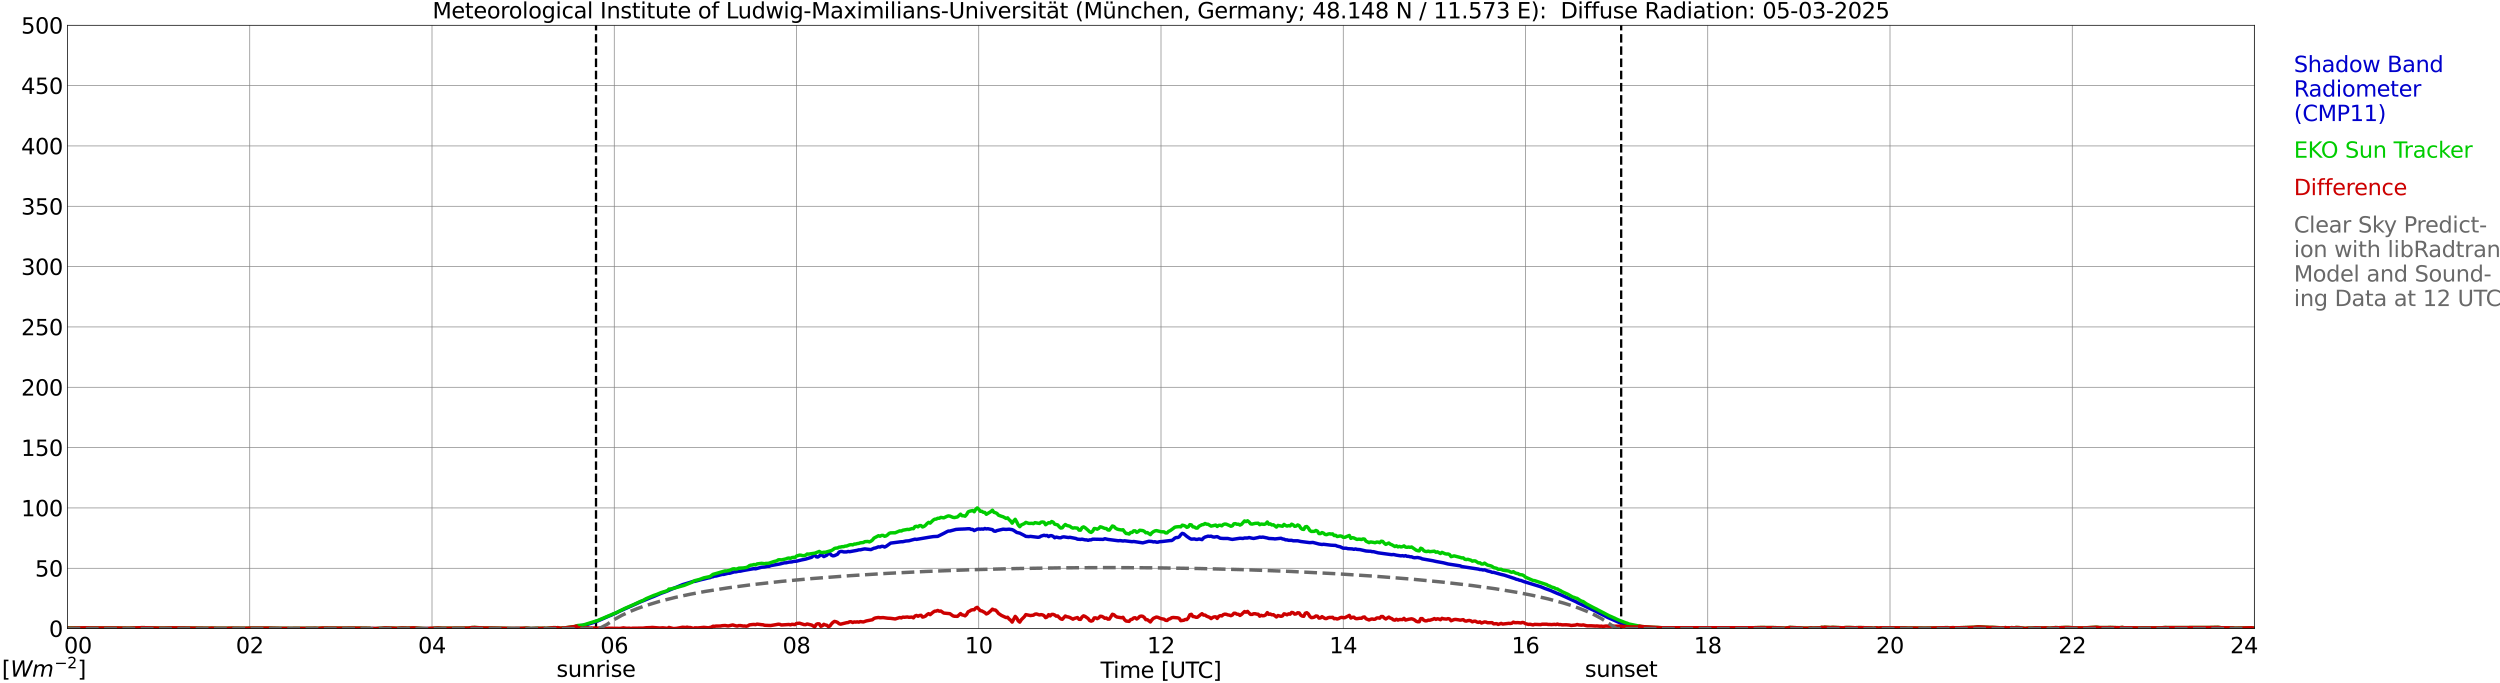 <?xml version="1.0" encoding="utf-8" standalone="no"?>
<!DOCTYPE svg PUBLIC "-//W3C//DTD SVG 1.1//EN"
  "http://www.w3.org/Graphics/SVG/1.1/DTD/svg11.dtd">
<svg xmlns:xlink="http://www.w3.org/1999/xlink" width="1085.4pt" height="296.64pt" viewBox="0 0 1085.4 296.64" xmlns="http://www.w3.org/2000/svg" version="1.1">
 <defs>
  <style type="text/css">*{stroke-linejoin: round; stroke-linecap: butt}</style>
 </defs>
 <g id="figure_1">
  <g id="patch_1">
   <path d="M 0 296.64 
L 1085.4 296.64 
L 1085.4 0 
L 0 0 
z
" style="fill: #ffffff"/>
  </g>
  <g id="axes_1">
   <g id="patch_2">
    <path d="M 29.306 272.909 
L 978.814 272.909 
L 978.814 10.976 
L 29.306 10.976 
z
" style="fill: #ffffff"/>
   </g>
   <g id="patch_3">
    <path d="M 978.814 272.909 
L 978.814 272.909 
L 978.814 10.976 
L 978.814 10.976 
z
" clip-path="url(#p02797bb0e9)" style="fill: #d3d3d3; opacity: 0.25; stroke: #d3d3d3; stroke-linejoin: miter"/>
   </g>
   <g id="matplotlib.axis_1">
    <g id="xtick_1">
     <g id="line2d_1">
      <path d="M 29.306 272.909 
L 29.306 10.976 
" clip-path="url(#p02797bb0e9)" style="fill: none; stroke: #808080; stroke-width: 0.3; stroke-linecap: square"/>
     </g>
     <g id="line2d_2"/>
     <g id="text_1">
      <!--    00 -->
      <g transform="translate(18.733 283.627) scale(0.095 -0.095)">
       <defs>
        <path id="DejaVuSans-20" transform="scale(0.016)"/>
        <path id="DejaVuSans-30" d="M 2034 4250 
Q 1547 4250 1301 3770 
Q 1056 3291 1056 2328 
Q 1056 1369 1301 889 
Q 1547 409 2034 409 
Q 2525 409 2770 889 
Q 3016 1369 3016 2328 
Q 3016 3291 2770 3770 
Q 2525 4250 2034 4250 
z
M 2034 4750 
Q 2819 4750 3233 4129 
Q 3647 3509 3647 2328 
Q 3647 1150 3233 529 
Q 2819 -91 2034 -91 
Q 1250 -91 836 529 
Q 422 1150 422 2328 
Q 422 3509 836 4129 
Q 1250 4750 2034 4750 
z
" transform="scale(0.016)"/>
       </defs>
       <use xlink:href="#DejaVuSans-20"/>
       <use xlink:href="#DejaVuSans-20" transform="translate(31.787 0)"/>
       <use xlink:href="#DejaVuSans-20" transform="translate(63.574 0)"/>
       <use xlink:href="#DejaVuSans-30" transform="translate(95.361 0)"/>
       <use xlink:href="#DejaVuSans-30" transform="translate(158.984 0)"/>
      </g>
     </g>
    </g>
    <g id="xtick_2">
     <g id="line2d_3">
      <path d="M 108.431 272.909 
L 108.431 10.976 
" clip-path="url(#p02797bb0e9)" style="fill: none; stroke: #808080; stroke-width: 0.3; stroke-linecap: square"/>
     </g>
     <g id="line2d_4"/>
     <g id="text_2">
      <!-- 02 -->
      <g transform="translate(102.387 283.627) scale(0.095 -0.095)">
       <defs>
        <path id="DejaVuSans-32" d="M 1228 531 
L 3431 531 
L 3431 0 
L 469 0 
L 469 531 
Q 828 903 1448 1529 
Q 2069 2156 2228 2338 
Q 2531 2678 2651 2914 
Q 2772 3150 2772 3378 
Q 2772 3750 2511 3984 
Q 2250 4219 1831 4219 
Q 1534 4219 1204 4116 
Q 875 4013 500 3803 
L 500 4441 
Q 881 4594 1212 4672 
Q 1544 4750 1819 4750 
Q 2544 4750 2975 4387 
Q 3406 4025 3406 3419 
Q 3406 3131 3298 2873 
Q 3191 2616 2906 2266 
Q 2828 2175 2409 1742 
Q 1991 1309 1228 531 
z
" transform="scale(0.016)"/>
       </defs>
       <use xlink:href="#DejaVuSans-30"/>
       <use xlink:href="#DejaVuSans-32" transform="translate(63.623 0)"/>
      </g>
     </g>
    </g>
    <g id="xtick_3">
     <g id="line2d_5">
      <path d="M 187.557 272.909 
L 187.557 10.976 
" clip-path="url(#p02797bb0e9)" style="fill: none; stroke: #808080; stroke-width: 0.3; stroke-linecap: square"/>
     </g>
     <g id="line2d_6"/>
     <g id="text_3">
      <!-- 04 -->
      <g transform="translate(181.513 283.627) scale(0.095 -0.095)">
       <defs>
        <path id="DejaVuSans-34" d="M 2419 4116 
L 825 1625 
L 2419 1625 
L 2419 4116 
z
M 2253 4666 
L 3047 4666 
L 3047 1625 
L 3713 1625 
L 3713 1100 
L 3047 1100 
L 3047 0 
L 2419 0 
L 2419 1100 
L 313 1100 
L 313 1709 
L 2253 4666 
z
" transform="scale(0.016)"/>
       </defs>
       <use xlink:href="#DejaVuSans-30"/>
       <use xlink:href="#DejaVuSans-34" transform="translate(63.623 0)"/>
      </g>
     </g>
    </g>
    <g id="xtick_4">
     <g id="line2d_7">
      <path d="M 266.683 272.909 
L 266.683 10.976 
" clip-path="url(#p02797bb0e9)" style="fill: none; stroke: #808080; stroke-width: 0.3; stroke-linecap: square"/>
     </g>
     <g id="line2d_8"/>
     <g id="text_4">
      <!-- 06 -->
      <g transform="translate(260.638 283.627) scale(0.095 -0.095)">
       <defs>
        <path id="DejaVuSans-36" d="M 2113 2584 
Q 1688 2584 1439 2293 
Q 1191 2003 1191 1497 
Q 1191 994 1439 701 
Q 1688 409 2113 409 
Q 2538 409 2786 701 
Q 3034 994 3034 1497 
Q 3034 2003 2786 2293 
Q 2538 2584 2113 2584 
z
M 3366 4563 
L 3366 3988 
Q 3128 4100 2886 4159 
Q 2644 4219 2406 4219 
Q 1781 4219 1451 3797 
Q 1122 3375 1075 2522 
Q 1259 2794 1537 2939 
Q 1816 3084 2150 3084 
Q 2853 3084 3261 2657 
Q 3669 2231 3669 1497 
Q 3669 778 3244 343 
Q 2819 -91 2113 -91 
Q 1303 -91 875 529 
Q 447 1150 447 2328 
Q 447 3434 972 4092 
Q 1497 4750 2381 4750 
Q 2619 4750 2861 4703 
Q 3103 4656 3366 4563 
z
" transform="scale(0.016)"/>
       </defs>
       <use xlink:href="#DejaVuSans-30"/>
       <use xlink:href="#DejaVuSans-36" transform="translate(63.623 0)"/>
      </g>
     </g>
    </g>
    <g id="xtick_5">
     <g id="line2d_9">
      <path d="M 345.808 272.909 
L 345.808 10.976 
" clip-path="url(#p02797bb0e9)" style="fill: none; stroke: #808080; stroke-width: 0.3; stroke-linecap: square"/>
     </g>
     <g id="line2d_10"/>
     <g id="text_5">
      <!-- 08 -->
      <g transform="translate(339.764 283.627) scale(0.095 -0.095)">
       <defs>
        <path id="DejaVuSans-38" d="M 2034 2216 
Q 1584 2216 1326 1975 
Q 1069 1734 1069 1313 
Q 1069 891 1326 650 
Q 1584 409 2034 409 
Q 2484 409 2743 651 
Q 3003 894 3003 1313 
Q 3003 1734 2745 1975 
Q 2488 2216 2034 2216 
z
M 1403 2484 
Q 997 2584 770 2862 
Q 544 3141 544 3541 
Q 544 4100 942 4425 
Q 1341 4750 2034 4750 
Q 2731 4750 3128 4425 
Q 3525 4100 3525 3541 
Q 3525 3141 3298 2862 
Q 3072 2584 2669 2484 
Q 3125 2378 3379 2068 
Q 3634 1759 3634 1313 
Q 3634 634 3220 271 
Q 2806 -91 2034 -91 
Q 1263 -91 848 271 
Q 434 634 434 1313 
Q 434 1759 690 2068 
Q 947 2378 1403 2484 
z
M 1172 3481 
Q 1172 3119 1398 2916 
Q 1625 2713 2034 2713 
Q 2441 2713 2670 2916 
Q 2900 3119 2900 3481 
Q 2900 3844 2670 4047 
Q 2441 4250 2034 4250 
Q 1625 4250 1398 4047 
Q 1172 3844 1172 3481 
z
" transform="scale(0.016)"/>
       </defs>
       <use xlink:href="#DejaVuSans-30"/>
       <use xlink:href="#DejaVuSans-38" transform="translate(63.623 0)"/>
      </g>
     </g>
    </g>
    <g id="xtick_6">
     <g id="line2d_11">
      <path d="M 424.934 272.909 
L 424.934 10.976 
" clip-path="url(#p02797bb0e9)" style="fill: none; stroke: #808080; stroke-width: 0.3; stroke-linecap: square"/>
     </g>
     <g id="line2d_12"/>
     <g id="text_6">
      <!-- 10 -->
      <g transform="translate(418.89 283.627) scale(0.095 -0.095)">
       <defs>
        <path id="DejaVuSans-31" d="M 794 531 
L 1825 531 
L 1825 4091 
L 703 3866 
L 703 4441 
L 1819 4666 
L 2450 4666 
L 2450 531 
L 3481 531 
L 3481 0 
L 794 0 
L 794 531 
z
" transform="scale(0.016)"/>
       </defs>
       <use xlink:href="#DejaVuSans-31"/>
       <use xlink:href="#DejaVuSans-30" transform="translate(63.623 0)"/>
      </g>
     </g>
    </g>
    <g id="xtick_7">
     <g id="line2d_13">
      <path d="M 504.06 272.909 
L 504.06 10.976 
" clip-path="url(#p02797bb0e9)" style="fill: none; stroke: #808080; stroke-width: 0.3; stroke-linecap: square"/>
     </g>
     <g id="line2d_14"/>
     <g id="text_7">
      <!-- 12 -->
      <g transform="translate(498.015 283.627) scale(0.095 -0.095)">
       <use xlink:href="#DejaVuSans-31"/>
       <use xlink:href="#DejaVuSans-32" transform="translate(63.623 0)"/>
      </g>
     </g>
    </g>
    <g id="xtick_8">
     <g id="line2d_15">
      <path d="M 583.185 272.909 
L 583.185 10.976 
" clip-path="url(#p02797bb0e9)" style="fill: none; stroke: #808080; stroke-width: 0.3; stroke-linecap: square"/>
     </g>
     <g id="line2d_16"/>
     <g id="text_8">
      <!-- 14 -->
      <g transform="translate(577.141 283.627) scale(0.095 -0.095)">
       <use xlink:href="#DejaVuSans-31"/>
       <use xlink:href="#DejaVuSans-34" transform="translate(63.623 0)"/>
      </g>
     </g>
    </g>
    <g id="xtick_9">
     <g id="line2d_17">
      <path d="M 662.311 272.909 
L 662.311 10.976 
" clip-path="url(#p02797bb0e9)" style="fill: none; stroke: #808080; stroke-width: 0.3; stroke-linecap: square"/>
     </g>
     <g id="line2d_18"/>
     <g id="text_9">
      <!-- 16 -->
      <g transform="translate(656.267 283.627) scale(0.095 -0.095)">
       <use xlink:href="#DejaVuSans-31"/>
       <use xlink:href="#DejaVuSans-36" transform="translate(63.623 0)"/>
      </g>
     </g>
    </g>
    <g id="xtick_10">
     <g id="line2d_19">
      <path d="M 741.437 272.909 
L 741.437 10.976 
" clip-path="url(#p02797bb0e9)" style="fill: none; stroke: #808080; stroke-width: 0.3; stroke-linecap: square"/>
     </g>
     <g id="line2d_20"/>
     <g id="text_10">
      <!-- 18 -->
      <g transform="translate(735.392 283.627) scale(0.095 -0.095)">
       <use xlink:href="#DejaVuSans-31"/>
       <use xlink:href="#DejaVuSans-38" transform="translate(63.623 0)"/>
      </g>
     </g>
    </g>
    <g id="xtick_11">
     <g id="line2d_21">
      <path d="M 820.562 272.909 
L 820.562 10.976 
" clip-path="url(#p02797bb0e9)" style="fill: none; stroke: #808080; stroke-width: 0.3; stroke-linecap: square"/>
     </g>
     <g id="line2d_22"/>
     <g id="text_11">
      <!-- 20 -->
      <g transform="translate(814.518 283.627) scale(0.095 -0.095)">
       <use xlink:href="#DejaVuSans-32"/>
       <use xlink:href="#DejaVuSans-30" transform="translate(63.623 0)"/>
      </g>
     </g>
    </g>
    <g id="xtick_12">
     <g id="line2d_23">
      <path d="M 899.688 272.909 
L 899.688 10.976 
" clip-path="url(#p02797bb0e9)" style="fill: none; stroke: #808080; stroke-width: 0.3; stroke-linecap: square"/>
     </g>
     <g id="line2d_24"/>
     <g id="text_12">
      <!-- 22 -->
      <g transform="translate(893.644 283.627) scale(0.095 -0.095)">
       <use xlink:href="#DejaVuSans-32"/>
       <use xlink:href="#DejaVuSans-32" transform="translate(63.623 0)"/>
      </g>
     </g>
    </g>
    <g id="xtick_13">
     <g id="line2d_25">
      <path d="M 978.814 272.909 
L 978.814 10.976 
" clip-path="url(#p02797bb0e9)" style="fill: none; stroke: #808080; stroke-width: 0.3; stroke-linecap: square"/>
     </g>
     <g id="line2d_26"/>
     <g id="text_13">
      <!-- 24    -->
      <g transform="translate(968.241 283.627) scale(0.095 -0.095)">
       <use xlink:href="#DejaVuSans-32"/>
       <use xlink:href="#DejaVuSans-34" transform="translate(63.623 0)"/>
       <use xlink:href="#DejaVuSans-20" transform="translate(127.246 0)"/>
       <use xlink:href="#DejaVuSans-20" transform="translate(159.033 0)"/>
       <use xlink:href="#DejaVuSans-20" transform="translate(190.82 0)"/>
      </g>
     </g>
    </g>
    <g id="text_14">
     <!-- Time [UTC] -->
     <g transform="translate(477.806 294.322) scale(0.095 -0.095)">
      <defs>
       <path id="DejaVuSans-54" d="M -19 4666 
L 3928 4666 
L 3928 4134 
L 2272 4134 
L 2272 0 
L 1638 0 
L 1638 4134 
L -19 4134 
L -19 4666 
z
" transform="scale(0.016)"/>
       <path id="DejaVuSans-69" d="M 603 3500 
L 1178 3500 
L 1178 0 
L 603 0 
L 603 3500 
z
M 603 4863 
L 1178 4863 
L 1178 4134 
L 603 4134 
L 603 4863 
z
" transform="scale(0.016)"/>
       <path id="DejaVuSans-6d" d="M 3328 2828 
Q 3544 3216 3844 3400 
Q 4144 3584 4550 3584 
Q 5097 3584 5394 3201 
Q 5691 2819 5691 2113 
L 5691 0 
L 5113 0 
L 5113 2094 
Q 5113 2597 4934 2840 
Q 4756 3084 4391 3084 
Q 3944 3084 3684 2787 
Q 3425 2491 3425 1978 
L 3425 0 
L 2847 0 
L 2847 2094 
Q 2847 2600 2669 2842 
Q 2491 3084 2119 3084 
Q 1678 3084 1418 2786 
Q 1159 2488 1159 1978 
L 1159 0 
L 581 0 
L 581 3500 
L 1159 3500 
L 1159 2956 
Q 1356 3278 1631 3431 
Q 1906 3584 2284 3584 
Q 2666 3584 2933 3390 
Q 3200 3197 3328 2828 
z
" transform="scale(0.016)"/>
       <path id="DejaVuSans-65" d="M 3597 1894 
L 3597 1613 
L 953 1613 
Q 991 1019 1311 708 
Q 1631 397 2203 397 
Q 2534 397 2845 478 
Q 3156 559 3463 722 
L 3463 178 
Q 3153 47 2828 -22 
Q 2503 -91 2169 -91 
Q 1331 -91 842 396 
Q 353 884 353 1716 
Q 353 2575 817 3079 
Q 1281 3584 2069 3584 
Q 2775 3584 3186 3129 
Q 3597 2675 3597 1894 
z
M 3022 2063 
Q 3016 2534 2758 2815 
Q 2500 3097 2075 3097 
Q 1594 3097 1305 2825 
Q 1016 2553 972 2059 
L 3022 2063 
z
" transform="scale(0.016)"/>
       <path id="DejaVuSans-5b" d="M 550 4863 
L 1875 4863 
L 1875 4416 
L 1125 4416 
L 1125 -397 
L 1875 -397 
L 1875 -844 
L 550 -844 
L 550 4863 
z
" transform="scale(0.016)"/>
       <path id="DejaVuSans-55" d="M 556 4666 
L 1191 4666 
L 1191 1831 
Q 1191 1081 1462 751 
Q 1734 422 2344 422 
Q 2950 422 3222 751 
Q 3494 1081 3494 1831 
L 3494 4666 
L 4128 4666 
L 4128 1753 
Q 4128 841 3676 375 
Q 3225 -91 2344 -91 
Q 1459 -91 1007 375 
Q 556 841 556 1753 
L 556 4666 
z
" transform="scale(0.016)"/>
       <path id="DejaVuSans-43" d="M 4122 4306 
L 4122 3641 
Q 3803 3938 3442 4084 
Q 3081 4231 2675 4231 
Q 1875 4231 1450 3742 
Q 1025 3253 1025 2328 
Q 1025 1406 1450 917 
Q 1875 428 2675 428 
Q 3081 428 3442 575 
Q 3803 722 4122 1019 
L 4122 359 
Q 3791 134 3420 21 
Q 3050 -91 2638 -91 
Q 1578 -91 968 557 
Q 359 1206 359 2328 
Q 359 3453 968 4101 
Q 1578 4750 2638 4750 
Q 3056 4750 3426 4639 
Q 3797 4528 4122 4306 
z
" transform="scale(0.016)"/>
       <path id="DejaVuSans-5d" d="M 1947 4863 
L 1947 -844 
L 622 -844 
L 622 -397 
L 1369 -397 
L 1369 4416 
L 622 4416 
L 622 4863 
L 1947 4863 
z
" transform="scale(0.016)"/>
      </defs>
      <use xlink:href="#DejaVuSans-54"/>
      <use xlink:href="#DejaVuSans-69" transform="translate(57.959 0)"/>
      <use xlink:href="#DejaVuSans-6d" transform="translate(85.742 0)"/>
      <use xlink:href="#DejaVuSans-65" transform="translate(183.154 0)"/>
      <use xlink:href="#DejaVuSans-20" transform="translate(244.678 0)"/>
      <use xlink:href="#DejaVuSans-5b" transform="translate(276.465 0)"/>
      <use xlink:href="#DejaVuSans-55" transform="translate(315.479 0)"/>
      <use xlink:href="#DejaVuSans-54" transform="translate(388.672 0)"/>
      <use xlink:href="#DejaVuSans-43" transform="translate(443.881 0)"/>
      <use xlink:href="#DejaVuSans-5d" transform="translate(513.705 0)"/>
     </g>
    </g>
   </g>
   <g id="matplotlib.axis_2">
    <g id="ytick_1">
     <g id="line2d_27">
      <path d="M 29.306 272.909 
L 978.814 272.909 
" clip-path="url(#p02797bb0e9)" style="fill: none; stroke: #808080; stroke-width: 0.3; stroke-linecap: square"/>
     </g>
     <g id="line2d_28"/>
     <g id="text_15">
      <!-- 0 -->
      <g transform="translate(21.261 276.518) scale(0.095 -0.095)">
       <use xlink:href="#DejaVuSans-30"/>
      </g>
     </g>
    </g>
    <g id="ytick_2">
     <g id="line2d_29">
      <path d="M 29.306 246.715 
L 978.814 246.715 
" clip-path="url(#p02797bb0e9)" style="fill: none; stroke: #808080; stroke-width: 0.3; stroke-linecap: square"/>
     </g>
     <g id="line2d_30"/>
     <g id="text_16">
      <!-- 50 -->
      <g transform="translate(15.217 250.325) scale(0.095 -0.095)">
       <defs>
        <path id="DejaVuSans-35" d="M 691 4666 
L 3169 4666 
L 3169 4134 
L 1269 4134 
L 1269 2991 
Q 1406 3038 1543 3061 
Q 1681 3084 1819 3084 
Q 2600 3084 3056 2656 
Q 3513 2228 3513 1497 
Q 3513 744 3044 326 
Q 2575 -91 1722 -91 
Q 1428 -91 1123 -41 
Q 819 9 494 109 
L 494 744 
Q 775 591 1075 516 
Q 1375 441 1709 441 
Q 2250 441 2565 725 
Q 2881 1009 2881 1497 
Q 2881 1984 2565 2268 
Q 2250 2553 1709 2553 
Q 1456 2553 1204 2497 
Q 953 2441 691 2322 
L 691 4666 
z
" transform="scale(0.016)"/>
       </defs>
       <use xlink:href="#DejaVuSans-35"/>
       <use xlink:href="#DejaVuSans-30" transform="translate(63.623 0)"/>
      </g>
     </g>
    </g>
    <g id="ytick_3">
     <g id="line2d_31">
      <path d="M 29.306 220.522 
L 978.814 220.522 
" clip-path="url(#p02797bb0e9)" style="fill: none; stroke: #808080; stroke-width: 0.3; stroke-linecap: square"/>
     </g>
     <g id="line2d_32"/>
     <g id="text_17">
      <!-- 100 -->
      <g transform="translate(9.173 224.131) scale(0.095 -0.095)">
       <use xlink:href="#DejaVuSans-31"/>
       <use xlink:href="#DejaVuSans-30" transform="translate(63.623 0)"/>
       <use xlink:href="#DejaVuSans-30" transform="translate(127.246 0)"/>
      </g>
     </g>
    </g>
    <g id="ytick_4">
     <g id="line2d_33">
      <path d="M 29.306 194.329 
L 978.814 194.329 
" clip-path="url(#p02797bb0e9)" style="fill: none; stroke: #808080; stroke-width: 0.3; stroke-linecap: square"/>
     </g>
     <g id="line2d_34"/>
     <g id="text_18">
      <!-- 150 -->
      <g transform="translate(9.173 197.938) scale(0.095 -0.095)">
       <use xlink:href="#DejaVuSans-31"/>
       <use xlink:href="#DejaVuSans-35" transform="translate(63.623 0)"/>
       <use xlink:href="#DejaVuSans-30" transform="translate(127.246 0)"/>
      </g>
     </g>
    </g>
    <g id="ytick_5">
     <g id="line2d_35">
      <path d="M 29.306 168.136 
L 978.814 168.136 
" clip-path="url(#p02797bb0e9)" style="fill: none; stroke: #808080; stroke-width: 0.3; stroke-linecap: square"/>
     </g>
     <g id="line2d_36"/>
     <g id="text_19">
      <!-- 200 -->
      <g transform="translate(9.173 171.745) scale(0.095 -0.095)">
       <use xlink:href="#DejaVuSans-32"/>
       <use xlink:href="#DejaVuSans-30" transform="translate(63.623 0)"/>
       <use xlink:href="#DejaVuSans-30" transform="translate(127.246 0)"/>
      </g>
     </g>
    </g>
    <g id="ytick_6">
     <g id="line2d_37">
      <path d="M 29.306 141.942 
L 978.814 141.942 
" clip-path="url(#p02797bb0e9)" style="fill: none; stroke: #808080; stroke-width: 0.3; stroke-linecap: square"/>
     </g>
     <g id="line2d_38"/>
     <g id="text_20">
      <!-- 250 -->
      <g transform="translate(9.173 145.551) scale(0.095 -0.095)">
       <use xlink:href="#DejaVuSans-32"/>
       <use xlink:href="#DejaVuSans-35" transform="translate(63.623 0)"/>
       <use xlink:href="#DejaVuSans-30" transform="translate(127.246 0)"/>
      </g>
     </g>
    </g>
    <g id="ytick_7">
     <g id="line2d_39">
      <path d="M 29.306 115.749 
L 978.814 115.749 
" clip-path="url(#p02797bb0e9)" style="fill: none; stroke: #808080; stroke-width: 0.3; stroke-linecap: square"/>
     </g>
     <g id="line2d_40"/>
     <g id="text_21">
      <!-- 300 -->
      <g transform="translate(9.173 119.358) scale(0.095 -0.095)">
       <defs>
        <path id="DejaVuSans-33" d="M 2597 2516 
Q 3050 2419 3304 2112 
Q 3559 1806 3559 1356 
Q 3559 666 3084 287 
Q 2609 -91 1734 -91 
Q 1441 -91 1130 -33 
Q 819 25 488 141 
L 488 750 
Q 750 597 1062 519 
Q 1375 441 1716 441 
Q 2309 441 2620 675 
Q 2931 909 2931 1356 
Q 2931 1769 2642 2001 
Q 2353 2234 1838 2234 
L 1294 2234 
L 1294 2753 
L 1863 2753 
Q 2328 2753 2575 2939 
Q 2822 3125 2822 3475 
Q 2822 3834 2567 4026 
Q 2313 4219 1838 4219 
Q 1578 4219 1281 4162 
Q 984 4106 628 3988 
L 628 4550 
Q 988 4650 1302 4700 
Q 1616 4750 1894 4750 
Q 2613 4750 3031 4423 
Q 3450 4097 3450 3541 
Q 3450 3153 3228 2886 
Q 3006 2619 2597 2516 
z
" transform="scale(0.016)"/>
       </defs>
       <use xlink:href="#DejaVuSans-33"/>
       <use xlink:href="#DejaVuSans-30" transform="translate(63.623 0)"/>
       <use xlink:href="#DejaVuSans-30" transform="translate(127.246 0)"/>
      </g>
     </g>
    </g>
    <g id="ytick_8">
     <g id="line2d_41">
      <path d="M 29.306 89.556 
L 978.814 89.556 
" clip-path="url(#p02797bb0e9)" style="fill: none; stroke: #808080; stroke-width: 0.3; stroke-linecap: square"/>
     </g>
     <g id="line2d_42"/>
     <g id="text_22">
      <!-- 350 -->
      <g transform="translate(9.173 93.165) scale(0.095 -0.095)">
       <use xlink:href="#DejaVuSans-33"/>
       <use xlink:href="#DejaVuSans-35" transform="translate(63.623 0)"/>
       <use xlink:href="#DejaVuSans-30" transform="translate(127.246 0)"/>
      </g>
     </g>
    </g>
    <g id="ytick_9">
     <g id="line2d_43">
      <path d="M 29.306 63.362 
L 978.814 63.362 
" clip-path="url(#p02797bb0e9)" style="fill: none; stroke: #808080; stroke-width: 0.3; stroke-linecap: square"/>
     </g>
     <g id="line2d_44"/>
     <g id="text_23">
      <!-- 400 -->
      <g transform="translate(9.173 66.972) scale(0.095 -0.095)">
       <use xlink:href="#DejaVuSans-34"/>
       <use xlink:href="#DejaVuSans-30" transform="translate(63.623 0)"/>
       <use xlink:href="#DejaVuSans-30" transform="translate(127.246 0)"/>
      </g>
     </g>
    </g>
    <g id="ytick_10">
     <g id="line2d_45">
      <path d="M 29.306 37.169 
L 978.814 37.169 
" clip-path="url(#p02797bb0e9)" style="fill: none; stroke: #808080; stroke-width: 0.3; stroke-linecap: square"/>
     </g>
     <g id="line2d_46"/>
     <g id="text_24">
      <!-- 450 -->
      <g transform="translate(9.173 40.778) scale(0.095 -0.095)">
       <use xlink:href="#DejaVuSans-34"/>
       <use xlink:href="#DejaVuSans-35" transform="translate(63.623 0)"/>
       <use xlink:href="#DejaVuSans-30" transform="translate(127.246 0)"/>
      </g>
     </g>
    </g>
    <g id="ytick_11">
     <g id="line2d_47">
      <path d="M 29.306 10.976 
L 978.814 10.976 
" clip-path="url(#p02797bb0e9)" style="fill: none; stroke: #808080; stroke-width: 0.3; stroke-linecap: square"/>
     </g>
     <g id="line2d_48"/>
     <g id="text_25">
      <!-- 500 -->
      <g transform="translate(9.173 14.585) scale(0.095 -0.095)">
       <use xlink:href="#DejaVuSans-35"/>
       <use xlink:href="#DejaVuSans-30" transform="translate(63.623 0)"/>
       <use xlink:href="#DejaVuSans-30" transform="translate(127.246 0)"/>
      </g>
     </g>
    </g>
   </g>
   <g id="line2d_49">
    <path d="M 258.77 272.909 
L 258.77 10.976 
" clip-path="url(#p02797bb0e9)" style="fill: none; stroke-dasharray: 3.7,1.6; stroke-dashoffset: 0; stroke: #000000"/>
   </g>
   <g id="line2d_50">
    <path d="M 703.852 272.909 
L 703.852 10.976 
" clip-path="url(#p02797bb0e9)" style="fill: none; stroke-dasharray: 3.7,1.6; stroke-dashoffset: 0; stroke: #000000"/>
   </g>
   <g id="line2d_51">
    <path d="M 29.306 272.909 
L 250.198 272.909 
L 250.858 271.861 
L 254.814 271.154 
L 258.111 270.148 
L 258.77 269.745 
L 259.43 269.645 
L 264.705 267.33 
L 265.364 267.125 
L 266.023 266.722 
L 267.342 266.219 
L 268.661 265.517 
L 278.552 261.08 
L 279.87 260.577 
L 282.508 259.472 
L 283.827 258.969 
L 287.124 257.554 
L 289.102 256.852 
L 292.399 255.438 
L 293.717 254.935 
L 296.355 253.83 
L 300.971 252.42 
L 301.63 252.42 
L 304.267 251.713 
L 305.586 251.409 
L 307.564 250.906 
L 308.224 250.807 
L 308.883 250.503 
L 309.543 250.404 
L 310.202 250.1 
L 310.861 250.1 
L 313.499 249.398 
L 314.158 249.398 
L 316.136 248.89 
L 316.796 248.89 
L 318.774 248.287 
L 319.433 248.287 
L 320.752 247.983 
L 321.411 247.983 
L 322.73 247.685 
L 327.346 246.878 
L 328.005 246.977 
L 330.643 246.27 
L 331.961 246.171 
L 333.28 245.872 
L 333.94 245.872 
L 334.599 245.568 
L 338.555 244.861 
L 340.533 244.358 
L 341.193 244.358 
L 342.512 244.054 
L 343.83 243.955 
L 344.49 243.756 
L 345.808 243.651 
L 347.787 243.148 
L 349.765 242.745 
L 352.402 241.943 
L 353.062 241.335 
L 353.721 240.932 
L 354.38 241.739 
L 355.04 241.838 
L 355.699 241.435 
L 356.359 240.832 
L 357.018 241.136 
L 357.677 241.639 
L 358.996 241.032 
L 359.655 240.23 
L 360.315 240.33 
L 360.974 241.032 
L 361.634 241.335 
L 362.293 241.236 
L 363.612 240.633 
L 364.271 239.722 
L 364.93 239.423 
L 365.59 239.423 
L 366.249 239.622 
L 367.568 239.622 
L 368.227 239.423 
L 368.887 239.523 
L 372.184 238.92 
L 372.843 238.716 
L 373.502 238.716 
L 374.821 238.412 
L 375.481 238.313 
L 378.118 238.617 
L 379.437 238.014 
L 380.096 237.909 
L 381.415 237.406 
L 382.074 237.506 
L 382.734 237.207 
L 383.393 237.207 
L 384.053 237.506 
L 384.712 237.207 
L 386.69 235.793 
L 391.306 235.19 
L 391.965 235.19 
L 393.284 234.887 
L 394.603 234.787 
L 397.24 234.085 
L 397.899 234.185 
L 403.175 233.278 
L 405.153 232.974 
L 407.131 232.875 
L 409.768 231.565 
L 411.087 230.858 
L 411.746 230.554 
L 412.406 230.554 
L 415.043 229.852 
L 416.362 229.753 
L 419 229.648 
L 420.318 229.548 
L 420.978 229.548 
L 421.637 229.852 
L 422.297 229.852 
L 422.956 230.355 
L 424.275 229.753 
L 424.934 229.648 
L 425.593 229.753 
L 426.253 229.648 
L 426.912 229.753 
L 427.572 229.449 
L 428.231 229.648 
L 428.89 229.548 
L 430.869 229.952 
L 431.528 230.554 
L 432.187 230.659 
L 432.847 230.355 
L 434.165 230.051 
L 435.484 229.753 
L 436.803 229.852 
L 438.122 229.753 
L 439.44 229.952 
L 440.1 230.256 
L 441.419 231.162 
L 442.737 231.466 
L 444.716 232.472 
L 445.375 232.875 
L 446.694 232.974 
L 447.353 232.875 
L 450.65 233.278 
L 451.309 233.174 
L 451.969 232.775 
L 453.287 232.372 
L 453.947 232.571 
L 454.606 232.472 
L 455.266 232.974 
L 455.925 232.571 
L 456.584 232.571 
L 457.244 232.875 
L 457.903 233.477 
L 458.563 233.174 
L 459.881 233.477 
L 460.541 233.477 
L 461.2 233.174 
L 461.859 233.074 
L 463.838 233.378 
L 464.497 233.278 
L 467.134 233.781 
L 467.794 234.085 
L 469.113 234.185 
L 469.772 234.085 
L 471.091 234.384 
L 471.75 234.384 
L 472.409 234.588 
L 473.069 234.384 
L 473.728 234.384 
L 474.388 234.085 
L 479.003 234.185 
L 479.663 233.881 
L 480.981 234.185 
L 485.597 234.787 
L 486.256 234.688 
L 487.575 234.887 
L 488.235 234.787 
L 491.532 235.19 
L 492.191 235.091 
L 496.147 235.693 
L 498.785 234.991 
L 500.103 235.091 
L 500.763 235.29 
L 501.422 235.19 
L 502.082 235.395 
L 502.741 235.395 
L 503.4 235.19 
L 504.719 235.091 
L 508.016 234.688 
L 508.675 234.688 
L 509.335 234.284 
L 509.994 233.682 
L 510.654 233.378 
L 511.313 233.378 
L 511.972 233.074 
L 512.632 232.168 
L 513.291 231.565 
L 513.95 231.764 
L 515.269 232.875 
L 516.588 233.781 
L 517.247 234.085 
L 518.566 233.98 
L 519.226 234.185 
L 519.885 234.185 
L 520.544 233.98 
L 521.863 234.284 
L 522.522 233.577 
L 523.182 233.174 
L 524.501 232.775 
L 525.16 232.875 
L 525.819 232.775 
L 526.479 233.074 
L 527.138 233.174 
L 528.457 232.974 
L 529.776 233.682 
L 531.094 233.781 
L 533.073 233.781 
L 534.391 234.085 
L 535.051 234.185 
L 538.348 233.682 
L 539.666 233.781 
L 540.326 233.577 
L 541.644 233.577 
L 542.304 233.378 
L 543.623 233.682 
L 544.282 233.781 
L 546.26 233.378 
L 546.919 233.174 
L 547.579 233.278 
L 548.238 233.174 
L 550.216 233.577 
L 550.876 233.781 
L 552.854 233.881 
L 553.513 233.98 
L 556.151 233.682 
L 556.81 233.98 
L 557.47 234.085 
L 558.129 234.384 
L 558.788 234.384 
L 559.448 234.588 
L 560.766 234.588 
L 561.426 234.787 
L 563.404 234.787 
L 564.723 235.091 
L 568.679 235.594 
L 569.998 235.494 
L 572.635 236.196 
L 573.954 236.401 
L 574.613 236.301 
L 577.91 236.704 
L 579.889 236.804 
L 580.548 237.103 
L 581.867 237.406 
L 583.185 238.014 
L 584.504 238.014 
L 585.164 238.213 
L 587.142 238.313 
L 587.801 238.517 
L 588.46 238.313 
L 589.12 238.517 
L 590.439 238.617 
L 591.757 238.92 
L 593.076 239.219 
L 594.395 239.324 
L 595.054 239.324 
L 595.714 239.523 
L 596.373 239.523 
L 598.351 240.026 
L 604.286 240.832 
L 604.945 240.733 
L 606.264 241.032 
L 608.242 241.335 
L 608.901 241.236 
L 609.561 241.435 
L 610.22 241.236 
L 610.879 241.54 
L 611.539 241.54 
L 612.198 241.739 
L 612.858 241.739 
L 613.517 242.043 
L 614.176 242.142 
L 615.495 242.043 
L 616.814 242.341 
L 617.473 242.645 
L 622.089 243.452 
L 623.408 243.756 
L 626.705 244.358 
L 628.683 244.861 
L 633.958 245.668 
L 634.617 245.972 
L 641.87 247.077 
L 642.53 247.281 
L 643.189 247.281 
L 643.848 247.48 
L 644.508 247.381 
L 645.827 247.884 
L 647.145 248.188 
L 647.805 248.491 
L 648.464 248.491 
L 651.761 249.398 
L 653.08 249.696 
L 657.695 251.21 
L 658.355 251.509 
L 659.014 251.614 
L 659.674 251.912 
L 660.333 252.017 
L 661.652 252.52 
L 668.905 254.736 
L 670.883 255.543 
L 672.861 256.245 
L 676.158 257.659 
L 677.477 258.162 
L 684.071 261.185 
L 685.389 261.887 
L 692.643 265.313 
L 693.961 266.02 
L 696.599 267.33 
L 697.918 268.032 
L 703.852 270.651 
L 704.511 270.756 
L 705.83 271.259 
L 706.49 271.358 
L 707.149 271.662 
L 708.468 271.961 
L 709.786 272.264 
L 711.105 272.364 
L 711.765 272.909 
L 978.154 272.909 
L 978.154 272.909 
" clip-path="url(#p02797bb0e9)" style="fill: none; stroke: #0000cc; stroke-width: 1.5; stroke-linecap: square"/>
   </g>
   <g id="line2d_52">
    <path d="M 28.646 272.547 
L 33.262 272.643 
L 37.878 272.605 
L 39.197 272.634 
L 50.406 272.61 
L 54.362 272.691 
L 56.34 272.7 
L 60.297 272.53 
L 62.275 272.503 
L 66.89 272.614 
L 68.869 272.68 
L 71.506 272.675 
L 74.803 272.573 
L 90.628 272.749 
L 91.947 272.681 
L 94.584 272.78 
L 98.541 272.761 
L 100.519 272.714 
L 103.156 272.736 
L 105.794 272.782 
L 109.091 272.677 
L 111.069 272.694 
L 117.003 272.683 
L 118.322 272.723 
L 120.96 272.78 
L 126.235 272.813 
L 135.466 272.766 
L 136.785 272.736 
L 138.104 272.8 
L 140.082 272.647 
L 149.972 272.719 
L 151.951 272.666 
L 157.226 272.724 
L 160.523 272.766 
L 161.182 272.949 
L 161.841 273.008 
L 163.819 272.86 
L 165.798 272.74 
L 167.116 272.571 
L 172.391 272.784 
L 174.37 272.625 
L 175.688 272.641 
L 177.007 272.703 
L 179.645 272.573 
L 181.623 272.742 
L 182.941 272.833 
L 185.579 272.987 
L 190.195 272.62 
L 192.173 272.751 
L 203.382 272.681 
L 204.701 272.477 
L 206.02 272.424 
L 207.339 272.5 
L 210.635 272.662 
L 212.614 272.638 
L 223.164 272.896 
L 224.482 272.882 
L 226.461 272.856 
L 228.439 272.694 
L 229.757 272.788 
L 230.417 272.894 
L 233.054 272.775 
L 235.033 272.786 
L 236.351 272.745 
L 237.011 272.829 
L 240.308 272.494 
L 241.626 272.527 
L 242.286 272.501 
L 242.945 272.687 
L 243.604 272.751 
L 244.264 272.601 
L 244.923 272.635 
L 249.539 272.01 
L 250.858 271.572 
L 252.176 271.45 
L 252.836 271.482 
L 259.43 269.413 
L 268.002 265.799 
L 271.298 264.136 
L 275.255 262.428 
L 277.892 261.18 
L 279.211 260.674 
L 280.53 259.912 
L 283.827 258.515 
L 285.145 258.06 
L 287.124 257.246 
L 289.102 256.659 
L 289.761 256.459 
L 290.42 255.746 
L 291.08 255.732 
L 292.399 255.432 
L 297.014 254.156 
L 300.311 252.838 
L 301.63 252.087 
L 303.608 251.595 
L 305.586 250.868 
L 308.224 250.319 
L 309.543 249.363 
L 310.861 249.004 
L 314.818 247.855 
L 315.477 247.896 
L 316.796 247.612 
L 318.114 247.005 
L 318.774 246.943 
L 319.433 247.084 
L 320.093 246.99 
L 320.752 246.675 
L 322.73 246.579 
L 324.049 246.368 
L 324.708 246.084 
L 325.368 245.578 
L 326.027 245.367 
L 326.686 245.311 
L 327.346 245.071 
L 328.005 245.277 
L 328.665 244.831 
L 330.643 244.574 
L 331.961 244.743 
L 332.621 244.588 
L 333.28 244.597 
L 333.94 244.493 
L 335.918 243.821 
L 337.236 243.501 
L 337.896 243.055 
L 338.555 243.014 
L 339.215 243.095 
L 341.193 242.663 
L 341.852 242.385 
L 342.512 242.266 
L 343.171 242.436 
L 343.83 242.082 
L 344.49 241.976 
L 345.149 242.023 
L 345.808 241.423 
L 347.127 241.009 
L 347.787 241.044 
L 348.446 241.24 
L 349.105 241.227 
L 349.765 241.034 
L 350.424 240.529 
L 351.083 240.577 
L 353.062 240.265 
L 353.721 240.191 
L 355.699 239.407 
L 356.359 239.831 
L 357.018 239.902 
L 357.677 239.775 
L 358.337 239.776 
L 360.974 239.009 
L 361.634 238.645 
L 362.293 238.118 
L 362.952 237.958 
L 363.612 237.931 
L 364.271 237.57 
L 364.93 237.51 
L 365.59 237.329 
L 366.249 237.351 
L 366.909 237.107 
L 367.568 237.064 
L 368.887 236.558 
L 369.546 236.456 
L 370.206 236.576 
L 370.865 236.219 
L 371.524 236.205 
L 372.184 235.996 
L 372.843 235.931 
L 373.502 235.674 
L 374.821 235.54 
L 375.481 235.166 
L 376.799 235.083 
L 377.459 235.274 
L 378.118 234.959 
L 378.777 234.469 
L 379.437 233.632 
L 381.415 232.579 
L 382.074 232.808 
L 382.734 232.457 
L 383.393 232.43 
L 384.053 232.835 
L 384.712 232.658 
L 385.371 232.197 
L 386.031 231.57 
L 386.69 231.347 
L 388.668 231.31 
L 390.646 230.473 
L 391.306 230.561 
L 391.965 230.206 
L 393.943 229.841 
L 394.603 229.894 
L 395.921 229.496 
L 396.581 229.525 
L 397.24 228.629 
L 397.899 228.479 
L 398.559 228.726 
L 399.218 228.2 
L 399.878 228.198 
L 400.537 228.788 
L 401.196 228.528 
L 401.856 228.019 
L 402.515 227.278 
L 403.175 226.793 
L 403.834 227.119 
L 405.153 225.819 
L 405.812 225.41 
L 406.471 225.372 
L 407.131 224.997 
L 407.79 225.028 
L 408.45 224.636 
L 409.768 224.833 
L 411.087 224.203 
L 411.746 223.985 
L 412.406 224.074 
L 413.725 224.619 
L 414.384 224.707 
L 415.703 224.433 
L 417.022 223.227 
L 417.681 223.904 
L 418.34 223.932 
L 419 224.116 
L 419.659 223.412 
L 420.318 222.241 
L 420.978 221.958 
L 422.297 221.667 
L 422.956 222.182 
L 423.615 221.136 
L 424.275 220.532 
L 424.934 221.106 
L 425.593 221.97 
L 426.253 221.972 
L 426.912 222.428 
L 427.572 222.487 
L 428.231 223.288 
L 430.209 222.091 
L 430.869 221.507 
L 431.528 222.44 
L 432.187 222.603 
L 432.847 222.925 
L 433.506 223.678 
L 434.825 224.16 
L 435.484 224.353 
L 436.803 225.08 
L 437.462 224.837 
L 438.122 225.618 
L 438.781 226.225 
L 439.44 227.137 
L 440.1 226.197 
L 440.759 225.464 
L 441.419 226.572 
L 442.078 227.913 
L 442.737 228.663 
L 443.397 227.925 
L 444.716 227.323 
L 445.375 226.802 
L 446.694 227.257 
L 448.012 227.208 
L 448.672 227.344 
L 449.331 226.918 
L 451.309 227.262 
L 451.969 226.7 
L 452.628 226.627 
L 453.287 226.751 
L 453.947 227.811 
L 455.266 226.93 
L 455.925 227.069 
L 456.584 226.425 
L 457.244 226.707 
L 457.903 227.582 
L 459.222 227.893 
L 459.881 228.716 
L 460.541 229.258 
L 461.2 229.149 
L 461.859 228.324 
L 462.519 227.717 
L 463.178 228.139 
L 464.497 228.472 
L 465.156 228.992 
L 465.816 229.291 
L 466.475 229.158 
L 467.794 229.297 
L 468.453 230.15 
L 469.113 230.182 
L 469.772 229.07 
L 470.431 228.746 
L 471.091 229.097 
L 472.409 230.227 
L 473.069 230.877 
L 473.728 231.144 
L 474.388 230.623 
L 475.047 229.462 
L 475.706 229.52 
L 476.366 229.764 
L 477.025 229.427 
L 477.685 228.716 
L 478.344 228.883 
L 479.663 229.419 
L 480.322 229.471 
L 480.981 230.082 
L 481.641 230.148 
L 482.96 228.369 
L 483.619 228.573 
L 484.278 229.288 
L 484.938 229.671 
L 485.597 229.878 
L 486.916 230.086 
L 487.575 229.993 
L 488.235 230.913 
L 488.894 231.604 
L 489.553 231.653 
L 490.213 231.861 
L 490.872 231.189 
L 491.532 231.146 
L 492.191 230.472 
L 492.85 230.475 
L 493.51 231.124 
L 494.169 230.798 
L 494.828 230.212 
L 496.147 230.369 
L 496.807 230.675 
L 497.466 231.313 
L 498.125 231.221 
L 499.444 232.112 
L 500.103 231.318 
L 500.763 230.837 
L 501.422 230.504 
L 502.082 230.367 
L 504.06 230.867 
L 505.379 230.909 
L 506.038 231.385 
L 506.697 231.36 
L 507.357 230.7 
L 508.016 230.409 
L 509.335 229.459 
L 509.994 228.926 
L 510.654 228.76 
L 511.972 228.644 
L 512.632 228.74 
L 513.291 228.01 
L 513.95 228.145 
L 514.61 228.407 
L 515.269 228.953 
L 515.929 228.714 
L 516.588 227.776 
L 517.247 227.887 
L 517.907 228.738 
L 518.566 228.809 
L 519.226 229.267 
L 519.885 229.259 
L 520.544 228.488 
L 521.863 227.814 
L 522.522 227.715 
L 523.182 227.288 
L 523.841 227.58 
L 524.501 227.615 
L 525.819 228.429 
L 527.797 227.962 
L 528.457 228.57 
L 529.116 228.081 
L 529.776 228.052 
L 530.435 228.286 
L 531.094 227.727 
L 531.754 227.51 
L 532.413 227.582 
L 533.732 228.139 
L 534.391 228.48 
L 535.051 228.272 
L 535.71 227.429 
L 536.369 227.332 
L 537.029 227.632 
L 537.688 227.568 
L 538.348 227.97 
L 539.007 227.639 
L 540.326 226.173 
L 540.985 226.46 
L 541.644 226.109 
L 542.304 226.659 
L 542.963 227.43 
L 543.623 227.537 
L 544.941 227.227 
L 546.26 227.154 
L 546.919 227.794 
L 547.579 227.513 
L 548.898 227.654 
L 549.557 227.393 
L 550.216 226.644 
L 550.876 227.597 
L 551.535 227.455 
L 552.195 227.925 
L 552.854 227.827 
L 554.173 228.833 
L 554.832 228.115 
L 556.81 228.48 
L 557.47 227.682 
L 558.129 228.132 
L 558.788 228.406 
L 559.448 228.196 
L 560.107 228.337 
L 560.766 227.578 
L 561.426 227.888 
L 562.085 228.509 
L 562.745 228.404 
L 563.404 227.907 
L 564.063 228.204 
L 564.723 229.264 
L 565.382 229.762 
L 566.042 229.858 
L 566.701 228.725 
L 567.36 228.601 
L 568.02 229.23 
L 568.679 230.329 
L 569.338 230.734 
L 570.657 230.69 
L 571.317 230.311 
L 571.976 230.614 
L 572.635 231.65 
L 573.295 231.676 
L 573.954 231.213 
L 574.613 231.466 
L 575.273 232.029 
L 575.932 232.142 
L 576.592 231.875 
L 577.251 231.737 
L 577.91 231.875 
L 578.57 231.795 
L 579.229 232.512 
L 579.889 232.412 
L 580.548 232.941 
L 581.867 232.675 
L 582.526 232.819 
L 583.185 233.291 
L 583.845 233.29 
L 585.823 232.478 
L 586.482 233.728 
L 587.142 233.419 
L 587.801 233.556 
L 589.12 234.21 
L 589.779 234.089 
L 590.439 234.108 
L 591.098 234.246 
L 591.757 233.972 
L 592.417 234.071 
L 593.076 234.952 
L 594.395 235.582 
L 595.054 235.287 
L 596.373 235.489 
L 597.032 235.643 
L 597.692 235.331 
L 598.351 235.375 
L 599.011 235.612 
L 599.67 234.977 
L 600.329 235.082 
L 600.989 235.836 
L 601.648 236.349 
L 602.967 235.749 
L 603.626 236.273 
L 604.286 236.522 
L 605.604 237.279 
L 606.264 236.975 
L 606.923 237.443 
L 607.582 237.206 
L 608.242 237.457 
L 608.901 237.324 
L 609.561 236.994 
L 610.22 237.532 
L 610.879 237.624 
L 611.539 237.504 
L 612.198 237.633 
L 612.858 237.486 
L 614.836 238.853 
L 615.495 239.076 
L 616.154 239.176 
L 616.814 238.01 
L 617.473 238.297 
L 618.133 239.083 
L 618.792 239.383 
L 619.451 239.463 
L 620.111 239.273 
L 620.77 239.52 
L 622.748 239.299 
L 623.408 239.761 
L 624.067 239.584 
L 625.386 240.313 
L 626.045 239.809 
L 627.364 240.404 
L 628.023 240.545 
L 628.683 240.517 
L 629.342 240.767 
L 630.001 241.67 
L 631.32 241.34 
L 633.958 242.011 
L 634.617 242.234 
L 635.276 242.184 
L 635.936 242.809 
L 636.595 242.933 
L 637.255 242.816 
L 638.573 243.208 
L 639.233 243.641 
L 639.892 243.486 
L 640.552 243.55 
L 641.87 244.399 
L 642.53 244.345 
L 643.189 244.874 
L 643.848 244.88 
L 644.508 244.485 
L 645.827 245.351 
L 647.145 245.645 
L 647.805 245.915 
L 648.464 246.431 
L 649.783 246.733 
L 650.442 247.183 
L 651.761 247.139 
L 652.42 247.529 
L 655.058 247.92 
L 655.717 248.292 
L 656.377 248.482 
L 657.036 248.203 
L 657.695 248.655 
L 658.355 248.933 
L 659.014 249.017 
L 659.674 249.429 
L 660.992 249.623 
L 661.652 249.982 
L 662.311 250.585 
L 665.608 252.03 
L 666.267 252.088 
L 671.542 253.829 
L 672.202 254.273 
L 672.861 254.439 
L 673.521 254.826 
L 674.839 255.204 
L 675.499 255.621 
L 676.158 255.686 
L 676.817 256.138 
L 677.477 256.407 
L 678.136 256.843 
L 680.774 258.044 
L 682.752 259.189 
L 683.411 259.361 
L 684.071 259.648 
L 684.73 259.795 
L 686.049 260.674 
L 686.708 261.007 
L 687.368 261.189 
L 688.686 262.13 
L 691.324 263.543 
L 692.643 264.211 
L 698.577 267.308 
L 699.896 267.878 
L 702.533 269.105 
L 705.83 270.393 
L 706.49 270.581 
L 707.149 270.894 
L 712.424 271.977 
L 717.04 272.365 
L 719.677 272.43 
L 721.655 272.542 
L 761.218 272.533 
L 764.515 272.45 
L 769.79 272.482 
L 772.428 272.556 
L 775.065 272.713 
L 777.043 272.412 
L 779.021 272.49 
L 780.34 272.544 
L 781.659 272.58 
L 782.978 272.722 
L 784.956 272.744 
L 786.275 272.541 
L 786.934 272.668 
L 790.231 272.555 
L 790.89 272.363 
L 791.55 272.415 
L 792.209 272.31 
L 794.847 272.464 
L 795.506 272.376 
L 800.122 272.561 
L 801.44 272.451 
L 802.759 272.437 
L 805.397 272.536 
L 807.375 272.47 
L 808.694 272.502 
L 812.65 272.609 
L 813.309 272.743 
L 814.628 272.507 
L 815.287 272.666 
L 815.947 272.662 
L 816.606 272.541 
L 827.156 272.593 
L 828.475 272.684 
L 829.794 272.645 
L 835.728 272.704 
L 837.047 272.683 
L 845.619 272.49 
L 846.278 272.635 
L 847.597 272.497 
L 849.575 272.554 
L 851.553 272.51 
L 856.828 272.349 
L 858.806 272.138 
L 864.082 272.403 
L 865.4 272.404 
L 868.038 272.536 
L 868.697 272.667 
L 869.357 272.561 
L 870.016 272.584 
L 870.675 272.457 
L 871.335 272.6 
L 871.994 272.533 
L 872.653 272.609 
L 873.313 272.487 
L 874.632 272.577 
L 875.291 272.441 
L 876.61 272.482 
L 879.247 272.844 
L 880.566 272.69 
L 882.544 272.656 
L 883.863 272.519 
L 886.5 272.629 
L 888.479 272.585 
L 889.797 272.736 
L 892.435 272.474 
L 893.754 272.534 
L 896.391 272.43 
L 897.71 272.409 
L 901.007 272.593 
L 904.963 272.595 
L 910.238 272.317 
L 911.557 272.47 
L 914.854 272.474 
L 916.173 272.426 
L 920.129 272.529 
L 921.448 272.413 
L 922.107 272.528 
L 926.723 272.558 
L 928.041 272.621 
L 931.338 272.581 
L 937.932 272.587 
L 939.91 272.458 
L 943.207 272.476 
L 959.032 272.444 
L 962.989 272.369 
L 964.307 272.526 
L 969.582 272.593 
L 970.242 272.731 
L 977.495 272.53 
L 978.154 272.626 
L 978.154 272.626 
" clip-path="url(#p02797bb0e9)" style="fill: none; stroke: #00cc00; stroke-width: 1.5; stroke-linecap: square"/>
   </g>
   <g id="line2d_53">
    <path d="M 29.306 272.574 
L 29.965 272.71 
L 37.218 272.547 
L 39.197 272.634 
L 50.406 272.61 
L 54.362 272.691 
L 56.34 272.7 
L 60.297 272.53 
L 62.275 272.503 
L 66.89 272.614 
L 68.869 272.68 
L 71.506 272.675 
L 74.803 272.573 
L 90.628 272.749 
L 91.947 272.681 
L 94.584 272.78 
L 98.541 272.761 
L 100.519 272.714 
L 103.156 272.736 
L 105.794 272.782 
L 109.091 272.677 
L 111.069 272.694 
L 117.003 272.683 
L 118.322 272.723 
L 120.96 272.78 
L 126.235 272.813 
L 135.466 272.766 
L 136.785 272.736 
L 138.104 272.8 
L 140.082 272.647 
L 149.972 272.719 
L 151.951 272.666 
L 157.226 272.724 
L 160.523 272.766 
L 161.182 272.869 
L 161.841 272.809 
L 163.16 272.881 
L 165.798 272.74 
L 167.116 272.571 
L 172.391 272.784 
L 174.37 272.625 
L 175.688 272.641 
L 177.007 272.703 
L 179.645 272.573 
L 181.623 272.742 
L 182.941 272.833 
L 184.92 272.868 
L 190.195 272.62 
L 192.173 272.751 
L 203.382 272.681 
L 204.701 272.477 
L 206.02 272.424 
L 207.339 272.5 
L 210.635 272.662 
L 212.614 272.638 
L 221.845 272.834 
L 227.12 272.765 
L 228.439 272.694 
L 229.757 272.788 
L 230.417 272.894 
L 233.054 272.775 
L 235.033 272.786 
L 236.351 272.745 
L 237.011 272.829 
L 240.308 272.494 
L 241.626 272.527 
L 242.286 272.501 
L 242.945 272.687 
L 243.604 272.751 
L 244.264 272.601 
L 244.923 272.635 
L 249.539 272.01 
L 250.198 271.791 
L 250.858 272.62 
L 252.176 272.597 
L 252.836 272.833 
L 254.814 272.561 
L 255.473 272.564 
L 256.133 272.727 
L 256.792 272.62 
L 257.451 272.688 
L 258.111 272.626 
L 258.77 272.823 
L 259.43 272.676 
L 260.748 272.65 
L 262.067 272.653 
L 263.386 272.896 
L 264.045 272.75 
L 269.32 272.823 
L 270.639 272.593 
L 271.958 272.776 
L 273.277 272.736 
L 273.936 272.863 
L 274.595 272.744 
L 279.211 272.702 
L 280.53 272.542 
L 282.508 272.476 
L 283.167 272.402 
L 286.464 272.666 
L 287.783 272.572 
L 289.102 272.716 
L 289.761 272.819 
L 290.42 272.411 
L 292.399 272.903 
L 293.717 272.799 
L 296.355 272.331 
L 297.674 272.423 
L 298.333 272.291 
L 298.992 272.459 
L 299.652 272.439 
L 300.311 272.591 
L 300.971 272.892 
L 301.63 272.575 
L 302.949 272.622 
L 304.267 272.509 
L 305.586 272.367 
L 307.564 272.568 
L 308.883 272.268 
L 309.543 271.869 
L 310.202 271.937 
L 310.861 271.814 
L 312.839 271.791 
L 313.499 271.65 
L 314.818 271.57 
L 316.136 271.779 
L 318.114 271.323 
L 319.433 271.705 
L 320.093 271.811 
L 320.752 271.601 
L 321.411 271.593 
L 322.73 271.803 
L 323.39 271.788 
L 324.049 271.896 
L 324.708 271.712 
L 325.368 271.305 
L 326.686 271.143 
L 327.346 271.102 
L 328.005 271.208 
L 328.665 270.961 
L 330.643 271.212 
L 331.302 271.264 
L 331.961 271.481 
L 334.599 271.579 
L 336.577 271.253 
L 337.896 271.003 
L 338.555 271.062 
L 339.215 271.342 
L 341.193 271.214 
L 342.512 271.121 
L 343.171 271.29 
L 343.83 271.036 
L 345.149 271.176 
L 345.808 270.681 
L 347.127 270.565 
L 349.105 271.187 
L 349.765 271.198 
L 350.424 270.892 
L 352.402 271.378 
L 353.721 272.168 
L 354.38 271.074 
L 355.04 270.806 
L 355.699 270.881 
L 356.359 271.907 
L 357.018 271.675 
L 357.677 271.044 
L 358.337 271.35 
L 358.996 271.455 
L 359.655 272.075 
L 360.315 271.781 
L 360.974 270.887 
L 361.634 270.218 
L 362.293 269.791 
L 362.952 269.935 
L 363.612 270.207 
L 364.271 270.757 
L 364.93 270.996 
L 367.568 270.35 
L 368.227 270.281 
L 368.887 269.944 
L 369.546 269.941 
L 370.206 270.266 
L 370.865 270.008 
L 371.524 270.094 
L 372.184 269.984 
L 372.843 270.124 
L 373.502 269.867 
L 374.821 270.037 
L 376.14 269.576 
L 378.777 269.065 
L 379.437 268.526 
L 380.096 268.283 
L 381.415 268.082 
L 382.074 268.211 
L 383.393 268.132 
L 385.371 268.401 
L 386.69 268.463 
L 388.668 268.725 
L 390.646 268.092 
L 391.306 268.28 
L 391.965 267.925 
L 392.624 268.001 
L 393.943 267.863 
L 394.603 268.016 
L 395.921 267.921 
L 396.581 268.249 
L 397.24 267.453 
L 397.899 267.203 
L 398.559 267.549 
L 399.218 267.228 
L 399.878 267.127 
L 400.537 267.916 
L 401.196 267.756 
L 401.856 267.45 
L 402.515 266.809 
L 403.175 266.424 
L 403.834 266.854 
L 405.153 265.753 
L 405.812 265.345 
L 406.471 265.306 
L 407.131 265.031 
L 407.79 265.366 
L 408.45 265.277 
L 409.768 266.177 
L 412.406 266.428 
L 413.725 267.372 
L 414.384 267.565 
L 415.703 267.589 
L 417.022 266.383 
L 417.681 266.961 
L 418.34 267.088 
L 419 267.377 
L 419.659 266.772 
L 420.318 265.601 
L 420.978 265.319 
L 421.637 264.876 
L 422.297 264.723 
L 422.956 264.736 
L 423.615 263.993 
L 424.275 263.688 
L 425.593 265.126 
L 426.253 265.233 
L 427.572 265.947 
L 428.231 266.549 
L 428.89 266.273 
L 430.209 265.148 
L 430.869 264.464 
L 431.528 264.795 
L 432.187 264.853 
L 432.847 265.479 
L 433.506 266.331 
L 434.825 267.216 
L 436.803 268.137 
L 437.462 267.993 
L 438.122 268.774 
L 438.781 269.282 
L 439.44 270.094 
L 440.759 267.614 
L 441.419 268.318 
L 442.078 269.561 
L 442.737 270.106 
L 443.397 269.07 
L 444.716 267.761 
L 445.375 266.836 
L 447.353 267.248 
L 448.672 267.08 
L 449.331 266.654 
L 449.991 266.556 
L 451.309 266.997 
L 451.969 266.833 
L 452.628 266.964 
L 453.287 267.287 
L 453.947 268.149 
L 454.606 267.871 
L 455.266 266.864 
L 455.925 267.407 
L 456.584 266.763 
L 457.244 266.741 
L 457.903 267.013 
L 458.563 267.521 
L 459.222 267.424 
L 459.881 268.147 
L 460.541 268.689 
L 461.2 268.884 
L 462.519 267.452 
L 463.178 267.77 
L 463.838 267.875 
L 464.497 268.103 
L 465.816 268.822 
L 466.475 268.49 
L 467.794 268.12 
L 468.453 268.874 
L 469.113 268.906 
L 469.772 267.893 
L 470.431 267.371 
L 471.091 267.622 
L 472.409 268.548 
L 473.069 269.402 
L 473.728 269.669 
L 474.388 269.446 
L 475.047 268.286 
L 475.706 268.244 
L 476.366 268.588 
L 477.025 268.251 
L 477.685 267.54 
L 478.344 267.607 
L 479.003 267.927 
L 479.663 268.447 
L 480.322 268.294 
L 480.981 268.806 
L 481.641 268.772 
L 482.96 266.69 
L 483.619 266.894 
L 484.278 267.509 
L 484.938 267.892 
L 486.916 268.208 
L 487.575 268.015 
L 488.235 269.035 
L 488.894 269.626 
L 490.213 269.778 
L 490.872 269.007 
L 491.532 268.865 
L 492.191 268.29 
L 492.85 268.193 
L 493.51 268.743 
L 494.169 268.312 
L 494.828 267.626 
L 495.488 267.469 
L 496.147 267.584 
L 496.807 268.089 
L 497.466 269.031 
L 498.125 269.039 
L 499.444 270.03 
L 500.103 269.135 
L 500.763 268.456 
L 502.082 267.881 
L 502.741 268.038 
L 504.06 268.585 
L 505.379 268.827 
L 506.038 269.302 
L 506.697 269.382 
L 507.357 268.822 
L 508.016 268.63 
L 508.675 268.203 
L 509.335 268.083 
L 511.313 268.244 
L 511.972 268.479 
L 512.632 269.481 
L 513.95 269.29 
L 514.61 268.944 
L 515.269 268.987 
L 515.929 268.245 
L 516.588 266.904 
L 517.247 266.711 
L 517.907 267.667 
L 518.566 267.738 
L 519.226 267.991 
L 519.885 267.983 
L 521.204 266.909 
L 521.863 266.439 
L 522.522 267.047 
L 523.182 267.023 
L 523.841 267.514 
L 525.16 268.036 
L 525.819 268.563 
L 526.479 268.089 
L 527.138 267.828 
L 527.797 267.797 
L 528.457 268.504 
L 529.116 267.612 
L 529.776 267.28 
L 530.435 267.414 
L 531.094 266.855 
L 531.754 266.637 
L 532.413 266.709 
L 533.073 266.965 
L 533.732 267.068 
L 534.391 267.303 
L 535.051 266.996 
L 535.71 266.252 
L 536.369 266.261 
L 537.029 266.66 
L 537.688 266.696 
L 538.348 267.197 
L 539.007 266.766 
L 540.326 265.505 
L 540.985 265.792 
L 541.644 265.441 
L 542.304 266.19 
L 542.963 266.762 
L 543.623 266.764 
L 544.282 266.458 
L 544.941 266.454 
L 545.601 266.634 
L 546.26 266.685 
L 546.919 267.529 
L 547.579 267.143 
L 548.238 267.358 
L 548.898 267.284 
L 549.557 266.924 
L 550.216 265.976 
L 550.876 266.725 
L 551.535 266.582 
L 552.195 266.953 
L 552.854 266.855 
L 554.173 267.861 
L 554.832 267.243 
L 556.151 267.586 
L 556.81 267.409 
L 557.47 266.505 
L 558.129 266.658 
L 558.788 266.931 
L 559.448 266.517 
L 560.107 266.658 
L 560.766 265.899 
L 561.426 266.01 
L 562.085 266.63 
L 562.745 266.526 
L 563.404 266.029 
L 564.063 266.121 
L 564.723 267.082 
L 565.382 267.48 
L 566.042 267.576 
L 566.701 266.239 
L 567.36 266.016 
L 568.02 266.545 
L 568.679 267.644 
L 569.338 268.149 
L 569.998 268.099 
L 570.657 267.905 
L 571.317 267.427 
L 571.976 267.525 
L 572.635 268.362 
L 573.295 268.284 
L 573.954 267.721 
L 575.273 268.537 
L 575.932 268.55 
L 576.592 268.184 
L 577.251 268.047 
L 577.91 268.08 
L 578.57 267.999 
L 579.229 268.617 
L 579.889 268.517 
L 580.548 268.748 
L 581.207 268.556 
L 581.867 268.178 
L 582.526 268.017 
L 583.185 268.186 
L 583.845 268.185 
L 585.164 267.533 
L 585.823 267.173 
L 586.482 268.324 
L 587.142 268.015 
L 587.801 267.948 
L 588.46 268.535 
L 589.12 268.601 
L 590.439 268.401 
L 591.098 268.439 
L 591.757 267.96 
L 592.417 267.86 
L 593.076 268.642 
L 594.395 269.167 
L 595.054 268.872 
L 595.714 268.719 
L 596.373 268.875 
L 597.032 268.829 
L 597.692 268.314 
L 598.351 268.258 
L 599.011 268.396 
L 599.67 267.656 
L 600.329 267.661 
L 600.989 268.316 
L 601.648 268.729 
L 602.967 267.925 
L 603.626 268.349 
L 604.286 268.598 
L 604.945 269.106 
L 605.604 269.256 
L 606.264 268.852 
L 606.923 269.215 
L 607.582 268.979 
L 608.901 268.996 
L 609.561 268.467 
L 610.22 269.205 
L 611.539 268.873 
L 612.858 268.656 
L 613.517 268.847 
L 614.176 269.19 
L 614.836 269.719 
L 615.495 269.943 
L 616.154 269.943 
L 616.814 268.578 
L 617.473 268.561 
L 618.133 269.247 
L 618.792 269.547 
L 619.451 269.522 
L 620.111 269.233 
L 620.77 269.281 
L 622.089 268.876 
L 622.748 268.556 
L 623.408 268.915 
L 624.067 268.638 
L 624.726 268.771 
L 625.386 269.062 
L 626.045 268.459 
L 626.705 268.67 
L 628.023 268.792 
L 628.683 268.565 
L 629.342 268.716 
L 630.001 269.514 
L 631.32 268.985 
L 631.98 268.925 
L 633.298 269.113 
L 633.958 269.253 
L 635.276 269.021 
L 635.936 269.547 
L 636.595 269.671 
L 637.255 269.454 
L 637.914 269.374 
L 638.573 269.543 
L 639.233 269.976 
L 639.892 269.721 
L 640.552 269.681 
L 641.211 270.064 
L 641.87 270.231 
L 642.53 269.973 
L 643.189 270.501 
L 644.508 270.013 
L 645.167 270.086 
L 645.827 270.376 
L 647.805 270.332 
L 648.464 270.849 
L 649.783 270.752 
L 650.442 271.098 
L 651.761 270.65 
L 652.42 270.941 
L 655.058 270.63 
L 655.717 270.698 
L 656.377 270.584 
L 657.036 270.106 
L 657.695 270.354 
L 659.014 270.312 
L 660.333 270.455 
L 660.992 270.216 
L 661.652 270.37 
L 662.311 270.775 
L 663.63 271.101 
L 664.289 271.029 
L 665.608 271.313 
L 666.267 271.068 
L 668.905 271.182 
L 669.564 270.996 
L 670.883 271.011 
L 671.542 270.996 
L 672.202 271.137 
L 672.861 271.103 
L 673.521 271.186 
L 674.839 271.061 
L 675.499 271.175 
L 676.158 270.936 
L 676.817 271.189 
L 677.477 271.154 
L 678.136 271.291 
L 680.114 271.261 
L 681.433 271.38 
L 682.092 271.561 
L 684.071 271.373 
L 684.73 271.116 
L 685.389 271.319 
L 686.708 271.421 
L 687.368 271.305 
L 688.686 271.638 
L 689.346 271.718 
L 690.664 271.684 
L 692.643 271.807 
L 693.302 271.76 
L 694.621 271.891 
L 695.28 271.843 
L 695.939 271.983 
L 697.258 271.794 
L 698.577 271.882 
L 699.896 271.849 
L 702.533 271.866 
L 703.852 271.837 
L 704.511 271.996 
L 705.83 272.043 
L 707.149 272.141 
L 708.468 272.191 
L 709.786 272.176 
L 711.105 272.27 
L 711.765 271.821 
L 713.083 272.047 
L 721.655 272.542 
L 761.218 272.533 
L 764.515 272.45 
L 769.79 272.482 
L 772.428 272.556 
L 775.065 272.713 
L 777.043 272.412 
L 779.021 272.49 
L 780.34 272.544 
L 781.659 272.58 
L 782.978 272.722 
L 784.956 272.744 
L 786.275 272.541 
L 786.934 272.668 
L 790.231 272.555 
L 790.89 272.363 
L 791.55 272.415 
L 792.209 272.31 
L 794.847 272.464 
L 795.506 272.376 
L 800.122 272.561 
L 801.44 272.451 
L 802.759 272.437 
L 805.397 272.536 
L 807.375 272.47 
L 808.694 272.502 
L 812.65 272.609 
L 813.309 272.743 
L 814.628 272.507 
L 815.287 272.666 
L 815.947 272.662 
L 816.606 272.541 
L 827.156 272.593 
L 828.475 272.684 
L 829.794 272.645 
L 835.728 272.704 
L 837.047 272.683 
L 845.619 272.49 
L 846.278 272.635 
L 847.597 272.497 
L 849.575 272.554 
L 851.553 272.51 
L 856.828 272.349 
L 858.806 272.138 
L 864.082 272.403 
L 865.4 272.404 
L 868.038 272.536 
L 868.697 272.667 
L 869.357 272.561 
L 870.016 272.584 
L 870.675 272.457 
L 871.335 272.6 
L 871.994 272.533 
L 872.653 272.609 
L 873.313 272.487 
L 874.632 272.577 
L 875.291 272.441 
L 876.61 272.482 
L 879.247 272.844 
L 880.566 272.69 
L 882.544 272.656 
L 883.863 272.519 
L 886.5 272.629 
L 888.479 272.585 
L 889.797 272.736 
L 892.435 272.474 
L 893.754 272.534 
L 896.391 272.43 
L 897.71 272.409 
L 901.007 272.593 
L 904.963 272.595 
L 910.238 272.317 
L 911.557 272.47 
L 914.854 272.474 
L 916.173 272.426 
L 920.129 272.529 
L 921.448 272.413 
L 922.107 272.528 
L 926.723 272.558 
L 928.041 272.621 
L 931.338 272.581 
L 937.932 272.587 
L 939.91 272.458 
L 943.207 272.476 
L 959.032 272.444 
L 962.989 272.369 
L 964.307 272.526 
L 969.582 272.593 
L 970.242 272.731 
L 977.495 272.53 
L 978.154 272.626 
L 978.154 272.626 
" clip-path="url(#p02797bb0e9)" style="fill: none; stroke: #cc0000; stroke-width: 1.5; stroke-linecap: square"/>
   </g>
   <g id="line2d_54">
    <path d="M 29.306 272.909 
L 260.089 272.909 
L 263.386 271.184 
L 266.683 268.968 
L 269.98 267.142 
L 273.277 265.593 
L 276.573 264.251 
L 279.87 263.068 
L 286.464 261.06 
L 293.058 259.399 
L 299.652 257.989 
L 306.246 256.769 
L 316.136 255.207 
L 326.027 253.892 
L 339.215 252.422 
L 352.402 251.202 
L 368.887 249.944 
L 385.371 248.927 
L 401.856 248.11 
L 421.637 247.36 
L 441.419 246.837 
L 461.2 246.528 
L 480.981 246.423 
L 500.763 246.522 
L 520.544 246.826 
L 540.326 247.342 
L 560.107 248.085 
L 579.889 249.081 
L 596.373 250.134 
L 612.858 251.435 
L 626.045 252.701 
L 639.233 254.229 
L 649.123 255.603 
L 659.014 257.243 
L 665.608 258.533 
L 672.202 260.033 
L 678.796 261.816 
L 682.092 262.848 
L 685.389 264.002 
L 688.686 265.307 
L 691.983 266.807 
L 695.28 268.566 
L 701.874 272.909 
L 975.517 272.909 
L 975.517 272.909 
" clip-path="url(#p02797bb0e9)" style="fill: none; stroke-dasharray: 5.55,2.4; stroke-dashoffset: 0; stroke: #696969; stroke-width: 1.5"/>
   </g>
   <g id="patch_4">
    <path d="M 29.306 272.909 
L 29.306 10.976 
" style="fill: none; stroke: #000000; stroke-width: 0.3; stroke-linejoin: miter; stroke-linecap: square"/>
   </g>
   <g id="patch_5">
    <path d="M 978.814 272.909 
L 978.814 10.976 
" style="fill: none; stroke: #000000; stroke-width: 0.3; stroke-linejoin: miter; stroke-linecap: square"/>
   </g>
   <g id="patch_6">
    <path d="M 29.306 272.909 
L 978.814 272.909 
" style="fill: none; stroke: #000000; stroke-width: 0.3; stroke-linejoin: miter; stroke-linecap: square"/>
   </g>
   <g id="patch_7">
    <path d="M 29.306 10.976 
L 978.814 10.976 
" style="fill: none; stroke: #000000; stroke-width: 0.3; stroke-linejoin: miter; stroke-linecap: square"/>
   </g>
   <g id="text_26">
    <!-- sunrise -->
    <g transform="translate(241.606 293.863) scale(0.095 -0.095)">
     <defs>
      <path id="DejaVuSans-73" d="M 2834 3397 
L 2834 2853 
Q 2591 2978 2328 3040 
Q 2066 3103 1784 3103 
Q 1356 3103 1142 2972 
Q 928 2841 928 2578 
Q 928 2378 1081 2264 
Q 1234 2150 1697 2047 
L 1894 2003 
Q 2506 1872 2764 1633 
Q 3022 1394 3022 966 
Q 3022 478 2636 193 
Q 2250 -91 1575 -91 
Q 1294 -91 989 -36 
Q 684 19 347 128 
L 347 722 
Q 666 556 975 473 
Q 1284 391 1588 391 
Q 1994 391 2212 530 
Q 2431 669 2431 922 
Q 2431 1156 2273 1281 
Q 2116 1406 1581 1522 
L 1381 1569 
Q 847 1681 609 1914 
Q 372 2147 372 2553 
Q 372 3047 722 3315 
Q 1072 3584 1716 3584 
Q 2034 3584 2315 3537 
Q 2597 3491 2834 3397 
z
" transform="scale(0.016)"/>
      <path id="DejaVuSans-75" d="M 544 1381 
L 544 3500 
L 1119 3500 
L 1119 1403 
Q 1119 906 1312 657 
Q 1506 409 1894 409 
Q 2359 409 2629 706 
Q 2900 1003 2900 1516 
L 2900 3500 
L 3475 3500 
L 3475 0 
L 2900 0 
L 2900 538 
Q 2691 219 2414 64 
Q 2138 -91 1772 -91 
Q 1169 -91 856 284 
Q 544 659 544 1381 
z
M 1991 3584 
L 1991 3584 
z
" transform="scale(0.016)"/>
      <path id="DejaVuSans-6e" d="M 3513 2113 
L 3513 0 
L 2938 0 
L 2938 2094 
Q 2938 2591 2744 2837 
Q 2550 3084 2163 3084 
Q 1697 3084 1428 2787 
Q 1159 2491 1159 1978 
L 1159 0 
L 581 0 
L 581 3500 
L 1159 3500 
L 1159 2956 
Q 1366 3272 1645 3428 
Q 1925 3584 2291 3584 
Q 2894 3584 3203 3211 
Q 3513 2838 3513 2113 
z
" transform="scale(0.016)"/>
      <path id="DejaVuSans-72" d="M 2631 2963 
Q 2534 3019 2420 3045 
Q 2306 3072 2169 3072 
Q 1681 3072 1420 2755 
Q 1159 2438 1159 1844 
L 1159 0 
L 581 0 
L 581 3500 
L 1159 3500 
L 1159 2956 
Q 1341 3275 1631 3429 
Q 1922 3584 2338 3584 
Q 2397 3584 2469 3576 
Q 2541 3569 2628 3553 
L 2631 2963 
z
" transform="scale(0.016)"/>
     </defs>
     <use xlink:href="#DejaVuSans-73"/>
     <use xlink:href="#DejaVuSans-75" transform="translate(52.1 0)"/>
     <use xlink:href="#DejaVuSans-6e" transform="translate(115.479 0)"/>
     <use xlink:href="#DejaVuSans-72" transform="translate(178.857 0)"/>
     <use xlink:href="#DejaVuSans-69" transform="translate(219.971 0)"/>
     <use xlink:href="#DejaVuSans-73" transform="translate(247.754 0)"/>
     <use xlink:href="#DejaVuSans-65" transform="translate(299.854 0)"/>
    </g>
   </g>
   <g id="text_27">
    <!-- sunset -->
    <g transform="translate(688.098 293.863) scale(0.095 -0.095)">
     <defs>
      <path id="DejaVuSans-74" d="M 1172 4494 
L 1172 3500 
L 2356 3500 
L 2356 3053 
L 1172 3053 
L 1172 1153 
Q 1172 725 1289 603 
Q 1406 481 1766 481 
L 2356 481 
L 2356 0 
L 1766 0 
Q 1100 0 847 248 
Q 594 497 594 1153 
L 594 3053 
L 172 3053 
L 172 3500 
L 594 3500 
L 594 4494 
L 1172 4494 
z
" transform="scale(0.016)"/>
     </defs>
     <use xlink:href="#DejaVuSans-73"/>
     <use xlink:href="#DejaVuSans-75" transform="translate(52.1 0)"/>
     <use xlink:href="#DejaVuSans-6e" transform="translate(115.479 0)"/>
     <use xlink:href="#DejaVuSans-73" transform="translate(178.857 0)"/>
     <use xlink:href="#DejaVuSans-65" transform="translate(230.957 0)"/>
     <use xlink:href="#DejaVuSans-74" transform="translate(292.48 0)"/>
    </g>
   </g>
   <g id="text_28">
    <!-- [$Wm^{-2}$] -->
    <g transform="translate(0.821 293.863) scale(0.095 -0.095)">
     <defs>
      <path id="DejaVuSans-Oblique-57" d="M 616 4666 
L 1228 4666 
L 1453 697 
L 3213 4666 
L 3916 4666 
L 4147 697 
L 5888 4666 
L 6528 4666 
L 4453 0 
L 3659 0 
L 3444 3891 
L 1697 0 
L 903 0 
L 616 4666 
z
" transform="scale(0.016)"/>
      <path id="DejaVuSans-Oblique-6d" d="M 5747 2113 
L 5338 0 
L 4763 0 
L 5166 2094 
Q 5191 2228 5203 2325 
Q 5216 2422 5216 2491 
Q 5216 2772 5059 2928 
Q 4903 3084 4622 3084 
Q 4203 3084 3875 2770 
Q 3547 2456 3450 1953 
L 3066 0 
L 2491 0 
L 2900 2094 
Q 2925 2209 2937 2307 
Q 2950 2406 2950 2484 
Q 2950 2769 2794 2926 
Q 2638 3084 2363 3084 
Q 1938 3084 1609 2770 
Q 1281 2456 1184 1953 
L 800 0 
L 225 0 
L 909 3500 
L 1484 3500 
L 1375 2956 
Q 1609 3263 1923 3423 
Q 2238 3584 2597 3584 
Q 2978 3584 3223 3384 
Q 3469 3184 3519 2828 
Q 3781 3197 4126 3390 
Q 4472 3584 4856 3584 
Q 5306 3584 5551 3325 
Q 5797 3066 5797 2591 
Q 5797 2488 5784 2364 
Q 5772 2241 5747 2113 
z
" transform="scale(0.016)"/>
      <path id="DejaVuSans-2212" d="M 678 2272 
L 4684 2272 
L 4684 1741 
L 678 1741 
L 678 2272 
z
" transform="scale(0.016)"/>
     </defs>
     <use xlink:href="#DejaVuSans-5b" transform="translate(0 0.766)"/>
     <use xlink:href="#DejaVuSans-Oblique-57" transform="translate(39.014 0.766)"/>
     <use xlink:href="#DejaVuSans-Oblique-6d" transform="translate(137.891 0.766)"/>
     <use xlink:href="#DejaVuSans-2212" transform="translate(239.953 39.047) scale(0.7)"/>
     <use xlink:href="#DejaVuSans-32" transform="translate(298.605 39.047) scale(0.7)"/>
     <use xlink:href="#DejaVuSans-5d" transform="translate(345.875 0.766)"/>
    </g>
   </g>
   <g id="text_29">
    <!-- Shadow Band  -->
    <g style="fill: #0000cc" transform="translate(995.905 31.291) scale(0.095 -0.095)">
     <defs>
      <path id="DejaVuSans-53" d="M 3425 4513 
L 3425 3897 
Q 3066 4069 2747 4153 
Q 2428 4238 2131 4238 
Q 1616 4238 1336 4038 
Q 1056 3838 1056 3469 
Q 1056 3159 1242 3001 
Q 1428 2844 1947 2747 
L 2328 2669 
Q 3034 2534 3370 2195 
Q 3706 1856 3706 1288 
Q 3706 609 3251 259 
Q 2797 -91 1919 -91 
Q 1588 -91 1214 -16 
Q 841 59 441 206 
L 441 856 
Q 825 641 1194 531 
Q 1563 422 1919 422 
Q 2459 422 2753 634 
Q 3047 847 3047 1241 
Q 3047 1584 2836 1778 
Q 2625 1972 2144 2069 
L 1759 2144 
Q 1053 2284 737 2584 
Q 422 2884 422 3419 
Q 422 4038 858 4394 
Q 1294 4750 2059 4750 
Q 2388 4750 2728 4690 
Q 3069 4631 3425 4513 
z
" transform="scale(0.016)"/>
      <path id="DejaVuSans-68" d="M 3513 2113 
L 3513 0 
L 2938 0 
L 2938 2094 
Q 2938 2591 2744 2837 
Q 2550 3084 2163 3084 
Q 1697 3084 1428 2787 
Q 1159 2491 1159 1978 
L 1159 0 
L 581 0 
L 581 4863 
L 1159 4863 
L 1159 2956 
Q 1366 3272 1645 3428 
Q 1925 3584 2291 3584 
Q 2894 3584 3203 3211 
Q 3513 2838 3513 2113 
z
" transform="scale(0.016)"/>
      <path id="DejaVuSans-61" d="M 2194 1759 
Q 1497 1759 1228 1600 
Q 959 1441 959 1056 
Q 959 750 1161 570 
Q 1363 391 1709 391 
Q 2188 391 2477 730 
Q 2766 1069 2766 1631 
L 2766 1759 
L 2194 1759 
z
M 3341 1997 
L 3341 0 
L 2766 0 
L 2766 531 
Q 2569 213 2275 61 
Q 1981 -91 1556 -91 
Q 1019 -91 701 211 
Q 384 513 384 1019 
Q 384 1609 779 1909 
Q 1175 2209 1959 2209 
L 2766 2209 
L 2766 2266 
Q 2766 2663 2505 2880 
Q 2244 3097 1772 3097 
Q 1472 3097 1187 3025 
Q 903 2953 641 2809 
L 641 3341 
Q 956 3463 1253 3523 
Q 1550 3584 1831 3584 
Q 2591 3584 2966 3190 
Q 3341 2797 3341 1997 
z
" transform="scale(0.016)"/>
      <path id="DejaVuSans-64" d="M 2906 2969 
L 2906 4863 
L 3481 4863 
L 3481 0 
L 2906 0 
L 2906 525 
Q 2725 213 2448 61 
Q 2172 -91 1784 -91 
Q 1150 -91 751 415 
Q 353 922 353 1747 
Q 353 2572 751 3078 
Q 1150 3584 1784 3584 
Q 2172 3584 2448 3432 
Q 2725 3281 2906 2969 
z
M 947 1747 
Q 947 1113 1208 752 
Q 1469 391 1925 391 
Q 2381 391 2643 752 
Q 2906 1113 2906 1747 
Q 2906 2381 2643 2742 
Q 2381 3103 1925 3103 
Q 1469 3103 1208 2742 
Q 947 2381 947 1747 
z
" transform="scale(0.016)"/>
      <path id="DejaVuSans-6f" d="M 1959 3097 
Q 1497 3097 1228 2736 
Q 959 2375 959 1747 
Q 959 1119 1226 758 
Q 1494 397 1959 397 
Q 2419 397 2687 759 
Q 2956 1122 2956 1747 
Q 2956 2369 2687 2733 
Q 2419 3097 1959 3097 
z
M 1959 3584 
Q 2709 3584 3137 3096 
Q 3566 2609 3566 1747 
Q 3566 888 3137 398 
Q 2709 -91 1959 -91 
Q 1206 -91 779 398 
Q 353 888 353 1747 
Q 353 2609 779 3096 
Q 1206 3584 1959 3584 
z
" transform="scale(0.016)"/>
      <path id="DejaVuSans-77" d="M 269 3500 
L 844 3500 
L 1563 769 
L 2278 3500 
L 2956 3500 
L 3675 769 
L 4391 3500 
L 4966 3500 
L 4050 0 
L 3372 0 
L 2619 2869 
L 1863 0 
L 1184 0 
L 269 3500 
z
" transform="scale(0.016)"/>
      <path id="DejaVuSans-42" d="M 1259 2228 
L 1259 519 
L 2272 519 
Q 2781 519 3026 730 
Q 3272 941 3272 1375 
Q 3272 1813 3026 2020 
Q 2781 2228 2272 2228 
L 1259 2228 
z
M 1259 4147 
L 1259 2741 
L 2194 2741 
Q 2656 2741 2882 2914 
Q 3109 3088 3109 3444 
Q 3109 3797 2882 3972 
Q 2656 4147 2194 4147 
L 1259 4147 
z
M 628 4666 
L 2241 4666 
Q 2963 4666 3353 4366 
Q 3744 4066 3744 3513 
Q 3744 3084 3544 2831 
Q 3344 2578 2956 2516 
Q 3422 2416 3680 2098 
Q 3938 1781 3938 1306 
Q 3938 681 3513 340 
Q 3088 0 2303 0 
L 628 0 
L 628 4666 
z
" transform="scale(0.016)"/>
     </defs>
     <use xlink:href="#DejaVuSans-53"/>
     <use xlink:href="#DejaVuSans-68" transform="translate(63.477 0)"/>
     <use xlink:href="#DejaVuSans-61" transform="translate(126.855 0)"/>
     <use xlink:href="#DejaVuSans-64" transform="translate(188.135 0)"/>
     <use xlink:href="#DejaVuSans-6f" transform="translate(251.611 0)"/>
     <use xlink:href="#DejaVuSans-77" transform="translate(312.793 0)"/>
     <use xlink:href="#DejaVuSans-20" transform="translate(394.58 0)"/>
     <use xlink:href="#DejaVuSans-42" transform="translate(426.367 0)"/>
     <use xlink:href="#DejaVuSans-61" transform="translate(494.971 0)"/>
     <use xlink:href="#DejaVuSans-6e" transform="translate(556.25 0)"/>
     <use xlink:href="#DejaVuSans-64" transform="translate(619.629 0)"/>
     <use xlink:href="#DejaVuSans-20" transform="translate(683.105 0)"/>
    </g>
    <!-- Radiometer  -->
    <g style="fill: #0000cc" transform="translate(995.905 41.929) scale(0.095 -0.095)">
     <defs>
      <path id="DejaVuSans-52" d="M 2841 2188 
Q 3044 2119 3236 1894 
Q 3428 1669 3622 1275 
L 4263 0 
L 3584 0 
L 2988 1197 
Q 2756 1666 2539 1819 
Q 2322 1972 1947 1972 
L 1259 1972 
L 1259 0 
L 628 0 
L 628 4666 
L 2053 4666 
Q 2853 4666 3247 4331 
Q 3641 3997 3641 3322 
Q 3641 2881 3436 2590 
Q 3231 2300 2841 2188 
z
M 1259 4147 
L 1259 2491 
L 2053 2491 
Q 2509 2491 2742 2702 
Q 2975 2913 2975 3322 
Q 2975 3731 2742 3939 
Q 2509 4147 2053 4147 
L 1259 4147 
z
" transform="scale(0.016)"/>
     </defs>
     <use xlink:href="#DejaVuSans-52"/>
     <use xlink:href="#DejaVuSans-61" transform="translate(67.232 0)"/>
     <use xlink:href="#DejaVuSans-64" transform="translate(128.512 0)"/>
     <use xlink:href="#DejaVuSans-69" transform="translate(191.988 0)"/>
     <use xlink:href="#DejaVuSans-6f" transform="translate(219.771 0)"/>
     <use xlink:href="#DejaVuSans-6d" transform="translate(280.953 0)"/>
     <use xlink:href="#DejaVuSans-65" transform="translate(378.365 0)"/>
     <use xlink:href="#DejaVuSans-74" transform="translate(439.889 0)"/>
     <use xlink:href="#DejaVuSans-65" transform="translate(479.098 0)"/>
     <use xlink:href="#DejaVuSans-72" transform="translate(540.621 0)"/>
     <use xlink:href="#DejaVuSans-20" transform="translate(581.734 0)"/>
    </g>
    <!-- (CMP11) -->
    <g style="fill: #0000cc" transform="translate(995.905 52.567) scale(0.095 -0.095)">
     <defs>
      <path id="DejaVuSans-28" d="M 1984 4856 
Q 1566 4138 1362 3434 
Q 1159 2731 1159 2009 
Q 1159 1288 1364 580 
Q 1569 -128 1984 -844 
L 1484 -844 
Q 1016 -109 783 600 
Q 550 1309 550 2009 
Q 550 2706 781 3412 
Q 1013 4119 1484 4856 
L 1984 4856 
z
" transform="scale(0.016)"/>
      <path id="DejaVuSans-4d" d="M 628 4666 
L 1569 4666 
L 2759 1491 
L 3956 4666 
L 4897 4666 
L 4897 0 
L 4281 0 
L 4281 4097 
L 3078 897 
L 2444 897 
L 1241 4097 
L 1241 0 
L 628 0 
L 628 4666 
z
" transform="scale(0.016)"/>
      <path id="DejaVuSans-50" d="M 1259 4147 
L 1259 2394 
L 2053 2394 
Q 2494 2394 2734 2622 
Q 2975 2850 2975 3272 
Q 2975 3691 2734 3919 
Q 2494 4147 2053 4147 
L 1259 4147 
z
M 628 4666 
L 2053 4666 
Q 2838 4666 3239 4311 
Q 3641 3956 3641 3272 
Q 3641 2581 3239 2228 
Q 2838 1875 2053 1875 
L 1259 1875 
L 1259 0 
L 628 0 
L 628 4666 
z
" transform="scale(0.016)"/>
      <path id="DejaVuSans-29" d="M 513 4856 
L 1013 4856 
Q 1481 4119 1714 3412 
Q 1947 2706 1947 2009 
Q 1947 1309 1714 600 
Q 1481 -109 1013 -844 
L 513 -844 
Q 928 -128 1133 580 
Q 1338 1288 1338 2009 
Q 1338 2731 1133 3434 
Q 928 4138 513 4856 
z
" transform="scale(0.016)"/>
     </defs>
     <use xlink:href="#DejaVuSans-28"/>
     <use xlink:href="#DejaVuSans-43" transform="translate(39.014 0)"/>
     <use xlink:href="#DejaVuSans-4d" transform="translate(108.838 0)"/>
     <use xlink:href="#DejaVuSans-50" transform="translate(195.117 0)"/>
     <use xlink:href="#DejaVuSans-31" transform="translate(255.42 0)"/>
     <use xlink:href="#DejaVuSans-31" transform="translate(319.043 0)"/>
     <use xlink:href="#DejaVuSans-29" transform="translate(382.666 0)"/>
    </g>
   </g>
   <g id="text_30">
    <!-- EKO Sun Tracker -->
    <g style="fill: #00cc00" transform="translate(995.905 68.485) scale(0.095 -0.095)">
     <defs>
      <path id="DejaVuSans-45" d="M 628 4666 
L 3578 4666 
L 3578 4134 
L 1259 4134 
L 1259 2753 
L 3481 2753 
L 3481 2222 
L 1259 2222 
L 1259 531 
L 3634 531 
L 3634 0 
L 628 0 
L 628 4666 
z
" transform="scale(0.016)"/>
      <path id="DejaVuSans-4b" d="M 628 4666 
L 1259 4666 
L 1259 2694 
L 3353 4666 
L 4166 4666 
L 1850 2491 
L 4331 0 
L 3500 0 
L 1259 2247 
L 1259 0 
L 628 0 
L 628 4666 
z
" transform="scale(0.016)"/>
      <path id="DejaVuSans-4f" d="M 2522 4238 
Q 1834 4238 1429 3725 
Q 1025 3213 1025 2328 
Q 1025 1447 1429 934 
Q 1834 422 2522 422 
Q 3209 422 3611 934 
Q 4013 1447 4013 2328 
Q 4013 3213 3611 3725 
Q 3209 4238 2522 4238 
z
M 2522 4750 
Q 3503 4750 4090 4092 
Q 4678 3434 4678 2328 
Q 4678 1225 4090 567 
Q 3503 -91 2522 -91 
Q 1538 -91 948 565 
Q 359 1222 359 2328 
Q 359 3434 948 4092 
Q 1538 4750 2522 4750 
z
" transform="scale(0.016)"/>
      <path id="DejaVuSans-63" d="M 3122 3366 
L 3122 2828 
Q 2878 2963 2633 3030 
Q 2388 3097 2138 3097 
Q 1578 3097 1268 2742 
Q 959 2388 959 1747 
Q 959 1106 1268 751 
Q 1578 397 2138 397 
Q 2388 397 2633 464 
Q 2878 531 3122 666 
L 3122 134 
Q 2881 22 2623 -34 
Q 2366 -91 2075 -91 
Q 1284 -91 818 406 
Q 353 903 353 1747 
Q 353 2603 823 3093 
Q 1294 3584 2113 3584 
Q 2378 3584 2631 3529 
Q 2884 3475 3122 3366 
z
" transform="scale(0.016)"/>
      <path id="DejaVuSans-6b" d="M 581 4863 
L 1159 4863 
L 1159 1991 
L 2875 3500 
L 3609 3500 
L 1753 1863 
L 3688 0 
L 2938 0 
L 1159 1709 
L 1159 0 
L 581 0 
L 581 4863 
z
" transform="scale(0.016)"/>
     </defs>
     <use xlink:href="#DejaVuSans-45"/>
     <use xlink:href="#DejaVuSans-4b" transform="translate(63.184 0)"/>
     <use xlink:href="#DejaVuSans-4f" transform="translate(123.26 0)"/>
     <use xlink:href="#DejaVuSans-20" transform="translate(201.971 0)"/>
     <use xlink:href="#DejaVuSans-53" transform="translate(233.758 0)"/>
     <use xlink:href="#DejaVuSans-75" transform="translate(297.234 0)"/>
     <use xlink:href="#DejaVuSans-6e" transform="translate(360.613 0)"/>
     <use xlink:href="#DejaVuSans-20" transform="translate(423.992 0)"/>
     <use xlink:href="#DejaVuSans-54" transform="translate(455.779 0)"/>
     <use xlink:href="#DejaVuSans-72" transform="translate(502.113 0)"/>
     <use xlink:href="#DejaVuSans-61" transform="translate(543.227 0)"/>
     <use xlink:href="#DejaVuSans-63" transform="translate(604.506 0)"/>
     <use xlink:href="#DejaVuSans-6b" transform="translate(659.486 0)"/>
     <use xlink:href="#DejaVuSans-65" transform="translate(713.771 0)"/>
     <use xlink:href="#DejaVuSans-72" transform="translate(775.295 0)"/>
    </g>
   </g>
   <g id="text_31">
    <!-- Difference -->
    <g style="fill: #cc0000" transform="translate(995.905 84.725) scale(0.095 -0.095)">
     <defs>
      <path id="DejaVuSans-44" d="M 1259 4147 
L 1259 519 
L 2022 519 
Q 2988 519 3436 956 
Q 3884 1394 3884 2338 
Q 3884 3275 3436 3711 
Q 2988 4147 2022 4147 
L 1259 4147 
z
M 628 4666 
L 1925 4666 
Q 3281 4666 3915 4102 
Q 4550 3538 4550 2338 
Q 4550 1131 3912 565 
Q 3275 0 1925 0 
L 628 0 
L 628 4666 
z
" transform="scale(0.016)"/>
      <path id="DejaVuSans-66" d="M 2375 4863 
L 2375 4384 
L 1825 4384 
Q 1516 4384 1395 4259 
Q 1275 4134 1275 3809 
L 1275 3500 
L 2222 3500 
L 2222 3053 
L 1275 3053 
L 1275 0 
L 697 0 
L 697 3053 
L 147 3053 
L 147 3500 
L 697 3500 
L 697 3744 
Q 697 4328 969 4595 
Q 1241 4863 1831 4863 
L 2375 4863 
z
" transform="scale(0.016)"/>
     </defs>
     <use xlink:href="#DejaVuSans-44"/>
     <use xlink:href="#DejaVuSans-69" transform="translate(77.002 0)"/>
     <use xlink:href="#DejaVuSans-66" transform="translate(104.785 0)"/>
     <use xlink:href="#DejaVuSans-66" transform="translate(139.99 0)"/>
     <use xlink:href="#DejaVuSans-65" transform="translate(175.195 0)"/>
     <use xlink:href="#DejaVuSans-72" transform="translate(236.719 0)"/>
     <use xlink:href="#DejaVuSans-65" transform="translate(275.582 0)"/>
     <use xlink:href="#DejaVuSans-6e" transform="translate(337.105 0)"/>
     <use xlink:href="#DejaVuSans-63" transform="translate(400.484 0)"/>
     <use xlink:href="#DejaVuSans-65" transform="translate(455.465 0)"/>
    </g>
   </g>
   <g id="text_32">
    <!-- Clear Sky Predict- -->
    <g style="fill: #696969" transform="translate(995.905 100.965) scale(0.095 -0.095)">
     <defs>
      <path id="DejaVuSans-6c" d="M 603 4863 
L 1178 4863 
L 1178 0 
L 603 0 
L 603 4863 
z
" transform="scale(0.016)"/>
      <path id="DejaVuSans-79" d="M 2059 -325 
Q 1816 -950 1584 -1140 
Q 1353 -1331 966 -1331 
L 506 -1331 
L 506 -850 
L 844 -850 
Q 1081 -850 1212 -737 
Q 1344 -625 1503 -206 
L 1606 56 
L 191 3500 
L 800 3500 
L 1894 763 
L 2988 3500 
L 3597 3500 
L 2059 -325 
z
" transform="scale(0.016)"/>
      <path id="DejaVuSans-2d" d="M 313 2009 
L 1997 2009 
L 1997 1497 
L 313 1497 
L 313 2009 
z
" transform="scale(0.016)"/>
     </defs>
     <use xlink:href="#DejaVuSans-43"/>
     <use xlink:href="#DejaVuSans-6c" transform="translate(69.824 0)"/>
     <use xlink:href="#DejaVuSans-65" transform="translate(97.607 0)"/>
     <use xlink:href="#DejaVuSans-61" transform="translate(159.131 0)"/>
     <use xlink:href="#DejaVuSans-72" transform="translate(220.41 0)"/>
     <use xlink:href="#DejaVuSans-20" transform="translate(261.523 0)"/>
     <use xlink:href="#DejaVuSans-53" transform="translate(293.311 0)"/>
     <use xlink:href="#DejaVuSans-6b" transform="translate(356.787 0)"/>
     <use xlink:href="#DejaVuSans-79" transform="translate(411.072 0)"/>
     <use xlink:href="#DejaVuSans-20" transform="translate(470.252 0)"/>
     <use xlink:href="#DejaVuSans-50" transform="translate(502.039 0)"/>
     <use xlink:href="#DejaVuSans-72" transform="translate(560.592 0)"/>
     <use xlink:href="#DejaVuSans-65" transform="translate(599.455 0)"/>
     <use xlink:href="#DejaVuSans-64" transform="translate(660.979 0)"/>
     <use xlink:href="#DejaVuSans-69" transform="translate(724.455 0)"/>
     <use xlink:href="#DejaVuSans-63" transform="translate(752.238 0)"/>
     <use xlink:href="#DejaVuSans-74" transform="translate(807.219 0)"/>
     <use xlink:href="#DejaVuSans-2d" transform="translate(846.428 0)"/>
    </g>
    <!-- ion with libRadtran -->
    <g style="fill: #696969" transform="translate(995.905 111.603) scale(0.095 -0.095)">
     <defs>
      <path id="DejaVuSans-62" d="M 3116 1747 
Q 3116 2381 2855 2742 
Q 2594 3103 2138 3103 
Q 1681 3103 1420 2742 
Q 1159 2381 1159 1747 
Q 1159 1113 1420 752 
Q 1681 391 2138 391 
Q 2594 391 2855 752 
Q 3116 1113 3116 1747 
z
M 1159 2969 
Q 1341 3281 1617 3432 
Q 1894 3584 2278 3584 
Q 2916 3584 3314 3078 
Q 3713 2572 3713 1747 
Q 3713 922 3314 415 
Q 2916 -91 2278 -91 
Q 1894 -91 1617 61 
Q 1341 213 1159 525 
L 1159 0 
L 581 0 
L 581 4863 
L 1159 4863 
L 1159 2969 
z
" transform="scale(0.016)"/>
     </defs>
     <use xlink:href="#DejaVuSans-69"/>
     <use xlink:href="#DejaVuSans-6f" transform="translate(27.783 0)"/>
     <use xlink:href="#DejaVuSans-6e" transform="translate(88.965 0)"/>
     <use xlink:href="#DejaVuSans-20" transform="translate(152.344 0)"/>
     <use xlink:href="#DejaVuSans-77" transform="translate(184.131 0)"/>
     <use xlink:href="#DejaVuSans-69" transform="translate(265.918 0)"/>
     <use xlink:href="#DejaVuSans-74" transform="translate(293.701 0)"/>
     <use xlink:href="#DejaVuSans-68" transform="translate(332.91 0)"/>
     <use xlink:href="#DejaVuSans-20" transform="translate(396.289 0)"/>
     <use xlink:href="#DejaVuSans-6c" transform="translate(428.076 0)"/>
     <use xlink:href="#DejaVuSans-69" transform="translate(455.859 0)"/>
     <use xlink:href="#DejaVuSans-62" transform="translate(483.643 0)"/>
     <use xlink:href="#DejaVuSans-52" transform="translate(547.119 0)"/>
     <use xlink:href="#DejaVuSans-61" transform="translate(614.352 0)"/>
     <use xlink:href="#DejaVuSans-64" transform="translate(675.631 0)"/>
     <use xlink:href="#DejaVuSans-74" transform="translate(739.107 0)"/>
     <use xlink:href="#DejaVuSans-72" transform="translate(778.316 0)"/>
     <use xlink:href="#DejaVuSans-61" transform="translate(819.43 0)"/>
     <use xlink:href="#DejaVuSans-6e" transform="translate(880.709 0)"/>
    </g>
    <!-- Model and Sound- -->
    <g style="fill: #696969" transform="translate(995.905 122.241) scale(0.095 -0.095)">
     <use xlink:href="#DejaVuSans-4d"/>
     <use xlink:href="#DejaVuSans-6f" transform="translate(86.279 0)"/>
     <use xlink:href="#DejaVuSans-64" transform="translate(147.461 0)"/>
     <use xlink:href="#DejaVuSans-65" transform="translate(210.938 0)"/>
     <use xlink:href="#DejaVuSans-6c" transform="translate(272.461 0)"/>
     <use xlink:href="#DejaVuSans-20" transform="translate(300.244 0)"/>
     <use xlink:href="#DejaVuSans-61" transform="translate(332.031 0)"/>
     <use xlink:href="#DejaVuSans-6e" transform="translate(393.311 0)"/>
     <use xlink:href="#DejaVuSans-64" transform="translate(456.689 0)"/>
     <use xlink:href="#DejaVuSans-20" transform="translate(520.166 0)"/>
     <use xlink:href="#DejaVuSans-53" transform="translate(551.953 0)"/>
     <use xlink:href="#DejaVuSans-6f" transform="translate(615.43 0)"/>
     <use xlink:href="#DejaVuSans-75" transform="translate(676.611 0)"/>
     <use xlink:href="#DejaVuSans-6e" transform="translate(739.99 0)"/>
     <use xlink:href="#DejaVuSans-64" transform="translate(803.369 0)"/>
     <use xlink:href="#DejaVuSans-2d" transform="translate(866.846 0)"/>
    </g>
    <!-- ing Data at 12 UTC -->
    <g style="fill: #696969" transform="translate(995.905 132.879) scale(0.095 -0.095)">
     <defs>
      <path id="DejaVuSans-67" d="M 2906 1791 
Q 2906 2416 2648 2759 
Q 2391 3103 1925 3103 
Q 1463 3103 1205 2759 
Q 947 2416 947 1791 
Q 947 1169 1205 825 
Q 1463 481 1925 481 
Q 2391 481 2648 825 
Q 2906 1169 2906 1791 
z
M 3481 434 
Q 3481 -459 3084 -895 
Q 2688 -1331 1869 -1331 
Q 1566 -1331 1297 -1286 
Q 1028 -1241 775 -1147 
L 775 -588 
Q 1028 -725 1275 -790 
Q 1522 -856 1778 -856 
Q 2344 -856 2625 -561 
Q 2906 -266 2906 331 
L 2906 616 
Q 2728 306 2450 153 
Q 2172 0 1784 0 
Q 1141 0 747 490 
Q 353 981 353 1791 
Q 353 2603 747 3093 
Q 1141 3584 1784 3584 
Q 2172 3584 2450 3431 
Q 2728 3278 2906 2969 
L 2906 3500 
L 3481 3500 
L 3481 434 
z
" transform="scale(0.016)"/>
     </defs>
     <use xlink:href="#DejaVuSans-69"/>
     <use xlink:href="#DejaVuSans-6e" transform="translate(27.783 0)"/>
     <use xlink:href="#DejaVuSans-67" transform="translate(91.162 0)"/>
     <use xlink:href="#DejaVuSans-20" transform="translate(154.639 0)"/>
     <use xlink:href="#DejaVuSans-44" transform="translate(186.426 0)"/>
     <use xlink:href="#DejaVuSans-61" transform="translate(263.428 0)"/>
     <use xlink:href="#DejaVuSans-74" transform="translate(324.707 0)"/>
     <use xlink:href="#DejaVuSans-61" transform="translate(363.916 0)"/>
     <use xlink:href="#DejaVuSans-20" transform="translate(425.195 0)"/>
     <use xlink:href="#DejaVuSans-61" transform="translate(456.982 0)"/>
     <use xlink:href="#DejaVuSans-74" transform="translate(518.262 0)"/>
     <use xlink:href="#DejaVuSans-20" transform="translate(557.471 0)"/>
     <use xlink:href="#DejaVuSans-31" transform="translate(589.258 0)"/>
     <use xlink:href="#DejaVuSans-32" transform="translate(652.881 0)"/>
     <use xlink:href="#DejaVuSans-20" transform="translate(716.504 0)"/>
     <use xlink:href="#DejaVuSans-55" transform="translate(748.291 0)"/>
     <use xlink:href="#DejaVuSans-54" transform="translate(821.484 0)"/>
     <use xlink:href="#DejaVuSans-43" transform="translate(876.693 0)"/>
    </g>
   </g>
   <g id="text_33">
    <!-- Meteorological Institute of Ludwig-Maximilians-Universität (München, Germany; 48.148 N / 11.573 E):  Diffuse Radiation: 05-03-2025 -->
    <g transform="translate(187.771 7.976) scale(0.095 -0.095)">
     <defs>
      <path id="DejaVuSans-49" d="M 628 4666 
L 1259 4666 
L 1259 0 
L 628 0 
L 628 4666 
z
" transform="scale(0.016)"/>
      <path id="DejaVuSans-4c" d="M 628 4666 
L 1259 4666 
L 1259 531 
L 3531 531 
L 3531 0 
L 628 0 
L 628 4666 
z
" transform="scale(0.016)"/>
      <path id="DejaVuSans-78" d="M 3513 3500 
L 2247 1797 
L 3578 0 
L 2900 0 
L 1881 1375 
L 863 0 
L 184 0 
L 1544 1831 
L 300 3500 
L 978 3500 
L 1906 2253 
L 2834 3500 
L 3513 3500 
z
" transform="scale(0.016)"/>
      <path id="DejaVuSans-76" d="M 191 3500 
L 800 3500 
L 1894 563 
L 2988 3500 
L 3597 3500 
L 2284 0 
L 1503 0 
L 191 3500 
z
" transform="scale(0.016)"/>
      <path id="DejaVuSans-e4" d="M 2194 1759 
Q 1497 1759 1228 1600 
Q 959 1441 959 1056 
Q 959 750 1161 570 
Q 1363 391 1709 391 
Q 2188 391 2477 730 
Q 2766 1069 2766 1631 
L 2766 1759 
L 2194 1759 
z
M 3341 1997 
L 3341 0 
L 2766 0 
L 2766 531 
Q 2569 213 2275 61 
Q 1981 -91 1556 -91 
Q 1019 -91 701 211 
Q 384 513 384 1019 
Q 384 1609 779 1909 
Q 1175 2209 1959 2209 
L 2766 2209 
L 2766 2266 
Q 2766 2663 2505 2880 
Q 2244 3097 1772 3097 
Q 1472 3097 1187 3025 
Q 903 2953 641 2809 
L 641 3341 
Q 956 3463 1253 3523 
Q 1550 3584 1831 3584 
Q 2591 3584 2966 3190 
Q 3341 2797 3341 1997 
z
M 2150 4850 
L 2784 4850 
L 2784 4219 
L 2150 4219 
L 2150 4850 
z
M 928 4850 
L 1562 4850 
L 1562 4219 
L 928 4219 
L 928 4850 
z
" transform="scale(0.016)"/>
      <path id="DejaVuSans-fc" d="M 544 1381 
L 544 3500 
L 1119 3500 
L 1119 1403 
Q 1119 906 1312 657 
Q 1506 409 1894 409 
Q 2359 409 2629 706 
Q 2900 1003 2900 1516 
L 2900 3500 
L 3475 3500 
L 3475 0 
L 2900 0 
L 2900 538 
Q 2691 219 2414 64 
Q 2138 -91 1772 -91 
Q 1169 -91 856 284 
Q 544 659 544 1381 
z
M 1991 3584 
L 1991 3584 
z
M 2278 4850 
L 2912 4850 
L 2912 4219 
L 2278 4219 
L 2278 4850 
z
M 1056 4850 
L 1690 4850 
L 1690 4219 
L 1056 4219 
L 1056 4850 
z
" transform="scale(0.016)"/>
      <path id="DejaVuSans-2c" d="M 750 794 
L 1409 794 
L 1409 256 
L 897 -744 
L 494 -744 
L 750 256 
L 750 794 
z
" transform="scale(0.016)"/>
      <path id="DejaVuSans-47" d="M 3809 666 
L 3809 1919 
L 2778 1919 
L 2778 2438 
L 4434 2438 
L 4434 434 
Q 4069 175 3628 42 
Q 3188 -91 2688 -91 
Q 1594 -91 976 548 
Q 359 1188 359 2328 
Q 359 3472 976 4111 
Q 1594 4750 2688 4750 
Q 3144 4750 3555 4637 
Q 3966 4525 4313 4306 
L 4313 3634 
Q 3963 3931 3569 4081 
Q 3175 4231 2741 4231 
Q 1884 4231 1454 3753 
Q 1025 3275 1025 2328 
Q 1025 1384 1454 906 
Q 1884 428 2741 428 
Q 3075 428 3337 486 
Q 3600 544 3809 666 
z
" transform="scale(0.016)"/>
      <path id="DejaVuSans-3b" d="M 750 3309 
L 1409 3309 
L 1409 2516 
L 750 2516 
L 750 3309 
z
M 750 794 
L 1409 794 
L 1409 256 
L 897 -744 
L 494 -744 
L 750 256 
L 750 794 
z
" transform="scale(0.016)"/>
      <path id="DejaVuSans-2e" d="M 684 794 
L 1344 794 
L 1344 0 
L 684 0 
L 684 794 
z
" transform="scale(0.016)"/>
      <path id="DejaVuSans-4e" d="M 628 4666 
L 1478 4666 
L 3547 763 
L 3547 4666 
L 4159 4666 
L 4159 0 
L 3309 0 
L 1241 3903 
L 1241 0 
L 628 0 
L 628 4666 
z
" transform="scale(0.016)"/>
      <path id="DejaVuSans-2f" d="M 1625 4666 
L 2156 4666 
L 531 -594 
L 0 -594 
L 1625 4666 
z
" transform="scale(0.016)"/>
      <path id="DejaVuSans-37" d="M 525 4666 
L 3525 4666 
L 3525 4397 
L 1831 0 
L 1172 0 
L 2766 4134 
L 525 4134 
L 525 4666 
z
" transform="scale(0.016)"/>
      <path id="DejaVuSans-3a" d="M 750 794 
L 1409 794 
L 1409 0 
L 750 0 
L 750 794 
z
M 750 3309 
L 1409 3309 
L 1409 2516 
L 750 2516 
L 750 3309 
z
" transform="scale(0.016)"/>
     </defs>
     <use xlink:href="#DejaVuSans-4d"/>
     <use xlink:href="#DejaVuSans-65" transform="translate(86.279 0)"/>
     <use xlink:href="#DejaVuSans-74" transform="translate(147.803 0)"/>
     <use xlink:href="#DejaVuSans-65" transform="translate(187.012 0)"/>
     <use xlink:href="#DejaVuSans-6f" transform="translate(248.535 0)"/>
     <use xlink:href="#DejaVuSans-72" transform="translate(309.717 0)"/>
     <use xlink:href="#DejaVuSans-6f" transform="translate(348.58 0)"/>
     <use xlink:href="#DejaVuSans-6c" transform="translate(409.762 0)"/>
     <use xlink:href="#DejaVuSans-6f" transform="translate(437.545 0)"/>
     <use xlink:href="#DejaVuSans-67" transform="translate(498.727 0)"/>
     <use xlink:href="#DejaVuSans-69" transform="translate(562.203 0)"/>
     <use xlink:href="#DejaVuSans-63" transform="translate(589.986 0)"/>
     <use xlink:href="#DejaVuSans-61" transform="translate(644.967 0)"/>
     <use xlink:href="#DejaVuSans-6c" transform="translate(706.246 0)"/>
     <use xlink:href="#DejaVuSans-20" transform="translate(734.029 0)"/>
     <use xlink:href="#DejaVuSans-49" transform="translate(765.816 0)"/>
     <use xlink:href="#DejaVuSans-6e" transform="translate(795.309 0)"/>
     <use xlink:href="#DejaVuSans-73" transform="translate(858.688 0)"/>
     <use xlink:href="#DejaVuSans-74" transform="translate(910.787 0)"/>
     <use xlink:href="#DejaVuSans-69" transform="translate(949.996 0)"/>
     <use xlink:href="#DejaVuSans-74" transform="translate(977.779 0)"/>
     <use xlink:href="#DejaVuSans-75" transform="translate(1016.988 0)"/>
     <use xlink:href="#DejaVuSans-74" transform="translate(1080.367 0)"/>
     <use xlink:href="#DejaVuSans-65" transform="translate(1119.576 0)"/>
     <use xlink:href="#DejaVuSans-20" transform="translate(1181.1 0)"/>
     <use xlink:href="#DejaVuSans-6f" transform="translate(1212.887 0)"/>
     <use xlink:href="#DejaVuSans-66" transform="translate(1274.068 0)"/>
     <use xlink:href="#DejaVuSans-20" transform="translate(1309.273 0)"/>
     <use xlink:href="#DejaVuSans-4c" transform="translate(1341.061 0)"/>
     <use xlink:href="#DejaVuSans-75" transform="translate(1395.023 0)"/>
     <use xlink:href="#DejaVuSans-64" transform="translate(1458.402 0)"/>
     <use xlink:href="#DejaVuSans-77" transform="translate(1521.879 0)"/>
     <use xlink:href="#DejaVuSans-69" transform="translate(1603.666 0)"/>
     <use xlink:href="#DejaVuSans-67" transform="translate(1631.449 0)"/>
     <use xlink:href="#DejaVuSans-2d" transform="translate(1694.926 0)"/>
     <use xlink:href="#DejaVuSans-4d" transform="translate(1731.01 0)"/>
     <use xlink:href="#DejaVuSans-61" transform="translate(1817.289 0)"/>
     <use xlink:href="#DejaVuSans-78" transform="translate(1878.568 0)"/>
     <use xlink:href="#DejaVuSans-69" transform="translate(1937.748 0)"/>
     <use xlink:href="#DejaVuSans-6d" transform="translate(1965.531 0)"/>
     <use xlink:href="#DejaVuSans-69" transform="translate(2062.943 0)"/>
     <use xlink:href="#DejaVuSans-6c" transform="translate(2090.727 0)"/>
     <use xlink:href="#DejaVuSans-69" transform="translate(2118.51 0)"/>
     <use xlink:href="#DejaVuSans-61" transform="translate(2146.293 0)"/>
     <use xlink:href="#DejaVuSans-6e" transform="translate(2207.572 0)"/>
     <use xlink:href="#DejaVuSans-73" transform="translate(2270.951 0)"/>
     <use xlink:href="#DejaVuSans-2d" transform="translate(2323.051 0)"/>
     <use xlink:href="#DejaVuSans-55" transform="translate(2359.135 0)"/>
     <use xlink:href="#DejaVuSans-6e" transform="translate(2432.328 0)"/>
     <use xlink:href="#DejaVuSans-69" transform="translate(2495.707 0)"/>
     <use xlink:href="#DejaVuSans-76" transform="translate(2523.49 0)"/>
     <use xlink:href="#DejaVuSans-65" transform="translate(2582.67 0)"/>
     <use xlink:href="#DejaVuSans-72" transform="translate(2644.193 0)"/>
     <use xlink:href="#DejaVuSans-73" transform="translate(2685.307 0)"/>
     <use xlink:href="#DejaVuSans-69" transform="translate(2737.406 0)"/>
     <use xlink:href="#DejaVuSans-74" transform="translate(2765.189 0)"/>
     <use xlink:href="#DejaVuSans-e4" transform="translate(2804.398 0)"/>
     <use xlink:href="#DejaVuSans-74" transform="translate(2865.678 0)"/>
     <use xlink:href="#DejaVuSans-20" transform="translate(2904.887 0)"/>
     <use xlink:href="#DejaVuSans-28" transform="translate(2936.674 0)"/>
     <use xlink:href="#DejaVuSans-4d" transform="translate(2975.688 0)"/>
     <use xlink:href="#DejaVuSans-fc" transform="translate(3061.967 0)"/>
     <use xlink:href="#DejaVuSans-6e" transform="translate(3125.346 0)"/>
     <use xlink:href="#DejaVuSans-63" transform="translate(3188.725 0)"/>
     <use xlink:href="#DejaVuSans-68" transform="translate(3243.705 0)"/>
     <use xlink:href="#DejaVuSans-65" transform="translate(3307.084 0)"/>
     <use xlink:href="#DejaVuSans-6e" transform="translate(3368.607 0)"/>
     <use xlink:href="#DejaVuSans-2c" transform="translate(3431.986 0)"/>
     <use xlink:href="#DejaVuSans-20" transform="translate(3463.773 0)"/>
     <use xlink:href="#DejaVuSans-47" transform="translate(3495.561 0)"/>
     <use xlink:href="#DejaVuSans-65" transform="translate(3573.051 0)"/>
     <use xlink:href="#DejaVuSans-72" transform="translate(3634.574 0)"/>
     <use xlink:href="#DejaVuSans-6d" transform="translate(3673.938 0)"/>
     <use xlink:href="#DejaVuSans-61" transform="translate(3771.35 0)"/>
     <use xlink:href="#DejaVuSans-6e" transform="translate(3832.629 0)"/>
     <use xlink:href="#DejaVuSans-79" transform="translate(3896.008 0)"/>
     <use xlink:href="#DejaVuSans-3b" transform="translate(3955.188 0)"/>
     <use xlink:href="#DejaVuSans-20" transform="translate(3988.879 0)"/>
     <use xlink:href="#DejaVuSans-34" transform="translate(4020.666 0)"/>
     <use xlink:href="#DejaVuSans-38" transform="translate(4084.289 0)"/>
     <use xlink:href="#DejaVuSans-2e" transform="translate(4147.912 0)"/>
     <use xlink:href="#DejaVuSans-31" transform="translate(4179.699 0)"/>
     <use xlink:href="#DejaVuSans-34" transform="translate(4243.322 0)"/>
     <use xlink:href="#DejaVuSans-38" transform="translate(4306.945 0)"/>
     <use xlink:href="#DejaVuSans-20" transform="translate(4370.568 0)"/>
     <use xlink:href="#DejaVuSans-4e" transform="translate(4402.355 0)"/>
     <use xlink:href="#DejaVuSans-20" transform="translate(4477.16 0)"/>
     <use xlink:href="#DejaVuSans-2f" transform="translate(4508.947 0)"/>
     <use xlink:href="#DejaVuSans-20" transform="translate(4542.639 0)"/>
     <use xlink:href="#DejaVuSans-31" transform="translate(4574.426 0)"/>
     <use xlink:href="#DejaVuSans-31" transform="translate(4638.049 0)"/>
     <use xlink:href="#DejaVuSans-2e" transform="translate(4701.672 0)"/>
     <use xlink:href="#DejaVuSans-35" transform="translate(4733.459 0)"/>
     <use xlink:href="#DejaVuSans-37" transform="translate(4797.082 0)"/>
     <use xlink:href="#DejaVuSans-33" transform="translate(4860.705 0)"/>
     <use xlink:href="#DejaVuSans-20" transform="translate(4924.328 0)"/>
     <use xlink:href="#DejaVuSans-45" transform="translate(4956.115 0)"/>
     <use xlink:href="#DejaVuSans-29" transform="translate(5019.299 0)"/>
     <use xlink:href="#DejaVuSans-3a" transform="translate(5058.312 0)"/>
     <use xlink:href="#DejaVuSans-20" transform="translate(5092.004 0)"/>
     <use xlink:href="#DejaVuSans-20" transform="translate(5123.791 0)"/>
     <use xlink:href="#DejaVuSans-44" transform="translate(5155.578 0)"/>
     <use xlink:href="#DejaVuSans-69" transform="translate(5232.58 0)"/>
     <use xlink:href="#DejaVuSans-66" transform="translate(5260.363 0)"/>
     <use xlink:href="#DejaVuSans-66" transform="translate(5295.568 0)"/>
     <use xlink:href="#DejaVuSans-75" transform="translate(5330.773 0)"/>
     <use xlink:href="#DejaVuSans-73" transform="translate(5394.152 0)"/>
     <use xlink:href="#DejaVuSans-65" transform="translate(5446.252 0)"/>
     <use xlink:href="#DejaVuSans-20" transform="translate(5507.775 0)"/>
     <use xlink:href="#DejaVuSans-52" transform="translate(5539.562 0)"/>
     <use xlink:href="#DejaVuSans-61" transform="translate(5606.795 0)"/>
     <use xlink:href="#DejaVuSans-64" transform="translate(5668.074 0)"/>
     <use xlink:href="#DejaVuSans-69" transform="translate(5731.551 0)"/>
     <use xlink:href="#DejaVuSans-61" transform="translate(5759.334 0)"/>
     <use xlink:href="#DejaVuSans-74" transform="translate(5820.613 0)"/>
     <use xlink:href="#DejaVuSans-69" transform="translate(5859.822 0)"/>
     <use xlink:href="#DejaVuSans-6f" transform="translate(5887.605 0)"/>
     <use xlink:href="#DejaVuSans-6e" transform="translate(5948.787 0)"/>
     <use xlink:href="#DejaVuSans-3a" transform="translate(6012.166 0)"/>
     <use xlink:href="#DejaVuSans-20" transform="translate(6045.857 0)"/>
     <use xlink:href="#DejaVuSans-30" transform="translate(6077.645 0)"/>
     <use xlink:href="#DejaVuSans-35" transform="translate(6141.268 0)"/>
     <use xlink:href="#DejaVuSans-2d" transform="translate(6204.891 0)"/>
     <use xlink:href="#DejaVuSans-30" transform="translate(6240.975 0)"/>
     <use xlink:href="#DejaVuSans-33" transform="translate(6304.598 0)"/>
     <use xlink:href="#DejaVuSans-2d" transform="translate(6368.221 0)"/>
     <use xlink:href="#DejaVuSans-32" transform="translate(6404.305 0)"/>
     <use xlink:href="#DejaVuSans-30" transform="translate(6467.928 0)"/>
     <use xlink:href="#DejaVuSans-32" transform="translate(6531.551 0)"/>
     <use xlink:href="#DejaVuSans-35" transform="translate(6595.174 0)"/>
    </g>
   </g>
  </g>
 </g>
 <defs>
  <clipPath id="p02797bb0e9">
   <rect x="29.306" y="10.976" width="949.508" height="261.933"/>
  </clipPath>
 </defs>
</svg>
